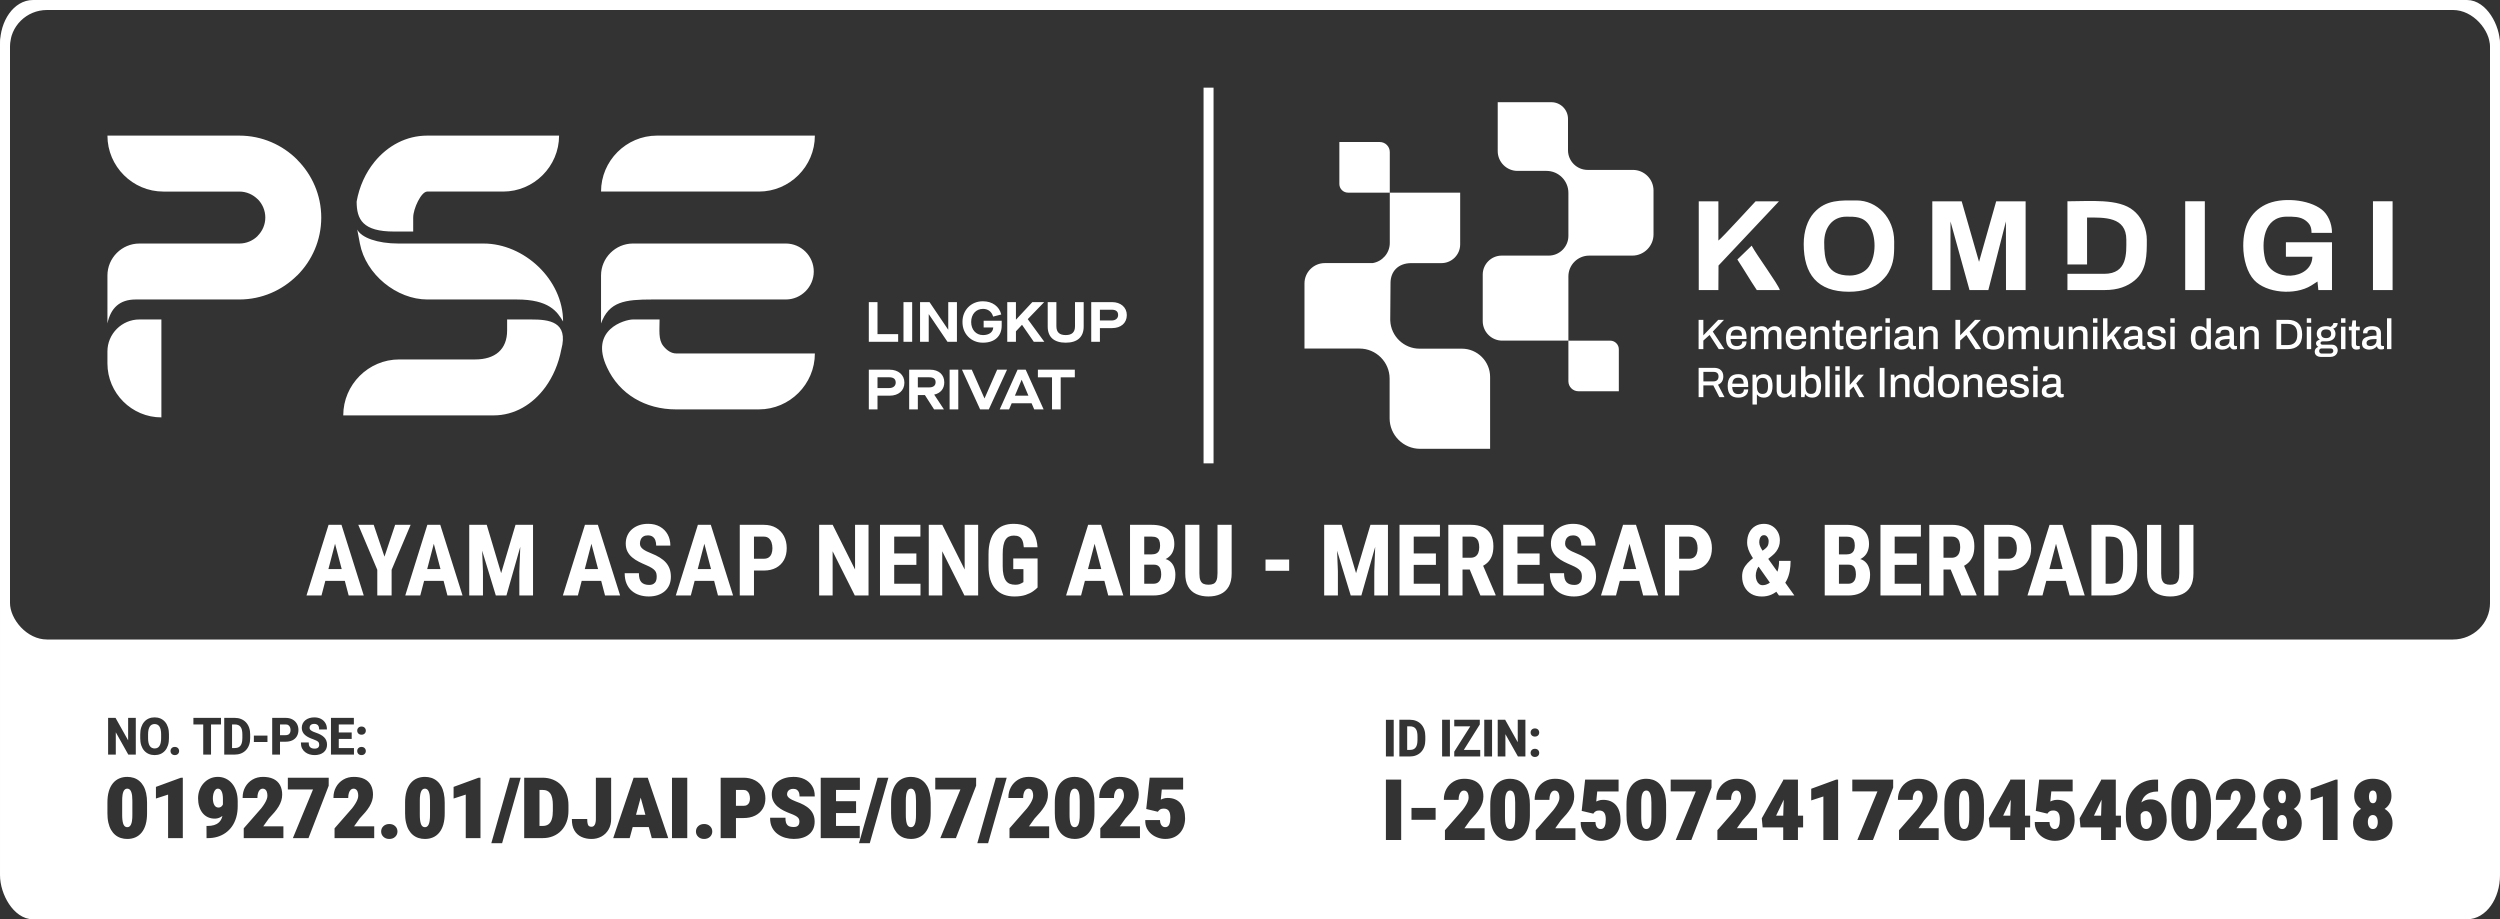 <?xml version="1.0" encoding="UTF-8"?>
<svg xmlns="http://www.w3.org/2000/svg" xmlns:xlink="http://www.w3.org/1999/xlink" xmlns:xodm="http://www.corel.com/coreldraw/odm/2003" xml:space="preserve" width="105.918mm" height="38.947mm" version="1.1" style="shape-rendering:geometricPrecision; text-rendering:geometricPrecision; image-rendering:optimizeQuality; fill-rule:evenodd; clip-rule:evenodd" viewBox="0 0 3099.5 1139.7">
 <rect x="0" y="0" width="3099.5" height="1139.7" fill="#333333" stroke="none"/>
 <defs>
  <style type="text/css">
   
    .str0 {stroke:white;stroke-width:12.39;stroke-miterlimit:22.926}
    .fil0 {fill:none}
    .fil1 {fill:white}
    .fil2 {fill:white;fill-rule:nonzero}
   
  </style>
 </defs>
 <g id="Layer_x0020_1">
  <rect class="fil0 str0" x="6.2" y="6.2" width="3087.11" height="792.84" rx="52.03" ry="51.39"></rect>
  <rect class="fil0 str0" x="6.2" y="6.2" width="3087.11" height="1127.31" rx="34.64" ry="48.65"></rect>
  <path class="fil1" d="M3050.1 799.03l-3000.71 0c-23.76,0 -43.2,-19.44 -43.2,-43.2l0 334.48c0,23.76 19.44,43.19 43.19,43.19l3000.72 0c23.76,0 43.19,-19.44 43.19,-43.19l0 -334.48c0,23.76 -19.44,43.2 -43.2,43.2zm-2906.54 108.88l0 27.66 -9.53 0 0 -45.53 9.22 0 15.61 27.85 0 -27.85 9.5 0 0 45.53 -9.28 0 -15.52 -27.66zm1584.37 -15.54l0 45.53 -9.68 0 0 -45.53 9.68 0zm9.25 74.18l0 74.89 -18.93 0 0 -74.89 18.93 0zm42.69 35.15l0 14.65 -29.91 0 0 -14.65 29.91 0zm35.73 25.14l25.01 0 0 14.6 -49.17 0 0 -12.12 21.85 -24.97c1.55,-2.01 3.06,-4.13 4.35,-6.34 0.92,-1.59 1.81,-3.29 2.4,-5.03 0.43,-1.26 0.74,-2.61 0.74,-3.94 0,-1.66 -0.15,-3.49 -0.73,-5.06 -0.42,-1.13 -1.04,-2.18 -2,-2.91 -0.92,-0.69 -1.99,-0.95 -3.13,-0.95 -1.29,0 -2.4,0.43 -3.34,1.31 -1.11,1.04 -1.83,2.42 -2.31,3.85 -0.62,1.81 -0.86,3.75 -0.86,5.66l0 0.74 -18.32 0 0 -0.74c0,-4.49 0.99,-8.79 3.16,-12.73 2.13,-3.87 5.09,-6.93 8.87,-9.22 4.04,-2.45 8.53,-3.46 13.22,-3.46 4.42,0 9.02,0.63 13.03,2.59 3.47,1.7 6.22,4.21 8.07,7.61 1.97,3.62 2.67,7.73 2.67,11.81 0,2.57 -0.36,5.12 -1.14,7.57 -0.79,2.51 -1.91,4.9 -3.27,7.15 -1.53,2.53 -3.31,4.92 -5.21,7.18 -2.23,2.66 -4.57,5.24 -6.93,7.7l-6.94 9.71zm81.16 -29.56l0 13.42c0,4.66 -0.44,9.48 -1.75,13.97 -1.05,3.58 -2.63,7.06 -5.03,9.96 -2.14,2.58 -4.73,4.6 -7.82,5.92 -3.14,1.35 -6.49,1.92 -9.89,1.92 -2.74,0 -5.46,-0.38 -8.08,-1.22 -2.53,-0.82 -4.81,-2.07 -6.85,-3.77 -2.13,-1.77 -3.85,-3.94 -5.23,-6.33 -1.59,-2.76 -2.63,-5.82 -3.33,-8.91 -0.85,-3.76 -1.15,-7.69 -1.15,-11.54l0 -13.42c0,-4.67 0.44,-9.51 1.77,-14.01 1.06,-3.58 2.67,-7.03 5.08,-9.92 2.15,-2.58 4.76,-4.59 7.85,-5.92 3.14,-1.35 6.49,-1.92 9.89,-1.92 2.73,0 5.44,0.37 8.04,1.22 2.5,0.82 4.79,2.08 6.82,3.77 2.13,1.78 3.87,3.92 5.24,6.33 1.58,2.76 2.61,5.82 3.3,8.91 0.83,3.77 1.14,7.68 1.14,11.54zm31.43 29.56l25.01 0 0 14.6 -49.17 0 0 -12.12 21.85 -24.97c1.55,-2.01 3.06,-4.13 4.35,-6.34 0.92,-1.59 1.81,-3.29 2.4,-5.03 0.43,-1.26 0.74,-2.61 0.74,-3.94 0,-1.66 -0.15,-3.49 -0.73,-5.06 -0.42,-1.13 -1.04,-2.18 -2,-2.91 -0.92,-0.69 -1.99,-0.95 -3.13,-0.95 -1.29,0 -2.4,0.43 -3.34,1.31 -1.11,1.04 -1.83,2.42 -2.31,3.85 -0.62,1.81 -0.86,3.75 -0.86,5.66l0 0.74 -18.32 0 0 -0.74c0,-4.49 0.99,-8.79 3.16,-12.73 2.13,-3.87 5.09,-6.93 8.87,-9.22 4.04,-2.45 8.53,-3.46 13.22,-3.46 4.42,0 9.02,0.63 13.03,2.59 3.47,1.7 6.22,4.21 8.07,7.61 1.97,3.62 2.67,7.73 2.67,11.81 0,2.57 -0.36,5.12 -1.14,7.57 -0.79,2.51 -1.91,4.9 -3.27,7.15 -1.53,2.53 -3.31,4.92 -5.21,7.18 -2.23,2.66 -4.57,5.24 -6.93,7.7l-6.94 9.71zm52.05 -45.59l-1.21 12.46c0.82,-0.4 1.71,-0.75 2.49,-1.04 1.91,-0.73 3.92,-1.03 5.96,-1.03 3.15,0 6.32,0.47 9.24,1.69 2.67,1.12 4.97,2.8 6.85,5.01 1.98,2.34 3.32,5.08 4.19,8.01 1.02,3.46 1.39,7.11 1.39,10.7 0,3.2 -0.49,6.34 -1.48,9.38 -0.98,3.02 -2.48,5.76 -4.53,8.18 -2.11,2.5 -4.72,4.39 -7.69,5.74 -3.41,1.55 -7.17,2.12 -10.89,2.12 -3.12,0 -6.18,-0.52 -9.12,-1.56 -2.94,-1.03 -5.64,-2.5 -8.04,-4.48 -2.4,-1.97 -4.29,-4.38 -5.67,-7.16 -1.45,-2.93 -2.02,-6.19 -1.95,-9.44l0.01 -0.73 18.27 0 0.03 0.71c0.06,1.49 0.32,3 0.96,4.35 0.52,1.09 1.25,2.06 2.25,2.75 0.95,0.66 2,0.95 3.15,0.95 1.09,0 2.2,-0.21 3.09,-0.86 0.89,-0.64 1.51,-1.48 1.96,-2.48 0.54,-1.22 0.85,-2.55 1.05,-3.87 0.23,-1.57 0.32,-3.17 0.32,-4.76 0,-1.58 -0.12,-3.19 -0.46,-4.74 -0.27,-1.22 -0.71,-2.42 -1.43,-3.45 -0.65,-0.92 -1.47,-1.62 -2.5,-2.1 -1.15,-0.57 -2.51,-0.73 -3.77,-0.73 -1.54,0 -3.32,0.22 -4.62,1.12 -0.89,0.61 -1.81,1.4 -2.37,2.33l-0.28 0.47 -14.47 -3.44 4.27 -38.81 41.48 0 0 14.7 -26.48 0zm85.4 16.03l0 13.42c0,4.66 -0.44,9.48 -1.75,13.97 -1.05,3.58 -2.63,7.06 -5.03,9.96 -2.14,2.58 -4.73,4.6 -7.82,5.92 -3.14,1.35 -6.49,1.92 -9.89,1.92 -2.74,0 -5.46,-0.38 -8.08,-1.22 -2.53,-0.82 -4.81,-2.07 -6.85,-3.77 -2.13,-1.77 -3.85,-3.94 -5.23,-6.33 -1.59,-2.76 -2.63,-5.82 -3.33,-8.91 -0.85,-3.76 -1.15,-7.69 -1.15,-11.54l0 -13.42c0,-4.67 0.44,-9.51 1.77,-14.01 1.06,-3.58 2.67,-7.03 5.08,-9.92 2.15,-2.58 4.76,-4.59 7.85,-5.92 3.14,-1.35 6.49,-1.92 9.89,-1.92 2.73,0 5.44,0.37 8.04,1.22 2.5,0.82 4.79,2.08 6.82,3.77 2.13,1.78 3.87,3.92 5.24,6.33 1.58,2.76 2.61,5.82 3.3,8.91 0.83,3.77 1.14,7.68 1.14,11.54zm36.84 -16.14l-31.19 0 0 -14.6 50.68 0 -0.03 9.95 -25.05 64.94 -19.36 0 24.95 -60.29zm50.89 45.69l25.01 0 0 14.6 -49.17 0 0 -12.12 21.85 -24.97c1.55,-2.01 3.06,-4.13 4.35,-6.34 0.92,-1.59 1.81,-3.29 2.4,-5.03 0.43,-1.26 0.74,-2.61 0.74,-3.94 0,-1.66 -0.15,-3.49 -0.73,-5.06 -0.42,-1.13 -1.04,-2.18 -2,-2.91 -0.92,-0.69 -1.99,-0.95 -3.13,-0.95 -1.29,0 -2.4,0.43 -3.34,1.31 -1.11,1.04 -1.83,2.42 -2.31,3.85 -0.62,1.81 -0.86,3.75 -0.86,5.66l0 0.74 -18.32 0 0 -0.74c0,-4.49 0.99,-8.79 3.16,-12.73 2.13,-3.87 5.09,-6.93 8.87,-9.22 4.04,-2.45 8.53,-3.46 13.22,-3.46 4.42,0 9.02,0.63 13.03,2.59 3.47,1.7 6.22,4.21 8.07,7.61 1.97,3.62 2.67,7.73 2.67,11.81 0,2.57 -0.36,5.12 -1.14,7.57 -0.79,2.51 -1.91,4.9 -3.27,7.15 -1.53,2.53 -3.31,4.92 -5.21,7.18 -2.23,2.66 -4.57,5.24 -6.93,7.7l-6.94 9.71zm75.71 -0.99l0 15.59 -18.26 0 0 -15.59 -25.5 0 -1.08 -11.3 26.63 -47.29 -0.05 0.03 0 -0.74 18.26 0 0 44.7 6.4 0 0 14.6 -6.4 0zm31.53 -38.38l-15.07 4.9 0 -14.45 30.95 -11.35 1.64 -0.02 0.74 0 0 74.89 -18.26 0 0 -53.97zm67.06 -6.32l-31.19 0 0 -14.6 50.68 0 -0.03 9.95 -25.05 64.94 -19.36 0 24.95 -60.29zm50.89 45.69l25.01 0 0 14.6 -49.17 0 0 -12.12 21.85 -24.97c1.55,-2.01 3.06,-4.13 4.35,-6.34 0.92,-1.59 1.81,-3.29 2.4,-5.03 0.43,-1.26 0.74,-2.61 0.74,-3.94 0,-1.66 -0.15,-3.49 -0.73,-5.06 -0.42,-1.13 -1.04,-2.18 -2,-2.91 -0.92,-0.69 -1.99,-0.95 -3.13,-0.95 -1.29,0 -2.4,0.43 -3.34,1.31 -1.11,1.04 -1.83,2.42 -2.31,3.85 -0.62,1.81 -0.86,3.75 -0.86,5.66l0 0.74 -18.32 0 0 -0.74c0,-4.49 0.99,-8.79 3.16,-12.73 2.13,-3.87 5.09,-6.93 8.87,-9.22 4.04,-2.45 8.53,-3.46 13.22,-3.46 4.42,0 9.02,0.63 13.03,2.59 3.47,1.7 6.22,4.21 8.07,7.61 1.97,3.62 2.67,7.73 2.67,11.81 0,2.57 -0.36,5.12 -1.14,7.57 -0.79,2.51 -1.91,4.9 -3.27,7.15 -1.53,2.53 -3.31,4.92 -5.21,7.18 -2.23,2.66 -4.57,5.24 -6.93,7.7l-6.94 9.71zm81.16 -29.56l0 13.42c0,4.66 -0.44,9.48 -1.75,13.97 -1.05,3.58 -2.63,7.06 -5.03,9.96 -2.14,2.58 -4.73,4.6 -7.82,5.92 -3.14,1.35 -6.49,1.92 -9.89,1.92 -2.74,0 -5.46,-0.38 -8.08,-1.22 -2.53,-0.82 -4.81,-2.07 -6.85,-3.77 -2.13,-1.77 -3.85,-3.94 -5.23,-6.33 -1.59,-2.76 -2.63,-5.82 -3.33,-8.91 -0.85,-3.76 -1.15,-7.69 -1.15,-11.54l0 -13.42c0,-4.67 0.44,-9.51 1.77,-14.01 1.06,-3.58 2.67,-7.03 5.08,-9.92 2.15,-2.58 4.76,-4.59 7.85,-5.92 3.14,-1.35 6.49,-1.92 9.89,-1.92 2.73,0 5.44,0.37 8.04,1.22 2.5,0.82 4.79,2.08 6.82,3.77 2.13,1.78 3.87,3.92 5.24,6.33 1.58,2.76 2.61,5.82 3.3,8.91 0.83,3.77 1.14,7.68 1.14,11.54zm50.84 28.56l0 15.59 -18.26 0 0 -15.59 -25.5 0 -1.08 -11.3 26.63 -47.29 -0.05 0.03 0 -0.74 18.26 0 0 44.7 6.4 0 0 14.6 -6.4 0zm32.64 -44.6l-1.21 12.46c0.82,-0.4 1.71,-0.75 2.49,-1.04 1.91,-0.73 3.92,-1.03 5.96,-1.03 3.15,0 6.32,0.47 9.24,1.69 2.67,1.12 4.97,2.8 6.85,5.01 1.98,2.34 3.32,5.08 4.19,8.01 1.02,3.46 1.39,7.11 1.39,10.7 0,3.2 -0.49,6.34 -1.48,9.38 -0.98,3.02 -2.48,5.76 -4.53,8.18 -2.11,2.5 -4.72,4.39 -7.69,5.74 -3.41,1.55 -7.17,2.12 -10.89,2.12 -3.12,0 -6.18,-0.52 -9.12,-1.56 -2.94,-1.03 -5.64,-2.5 -8.04,-4.48 -2.4,-1.97 -4.29,-4.38 -5.67,-7.16 -1.45,-2.93 -2.02,-6.19 -1.95,-9.44l0.01 -0.73 18.27 0 0.03 0.71c0.06,1.49 0.32,3 0.96,4.35 0.52,1.09 1.25,2.06 2.25,2.75 0.95,0.66 2,0.95 3.15,0.95 1.09,0 2.2,-0.21 3.09,-0.86 0.89,-0.64 1.51,-1.48 1.96,-2.48 0.54,-1.22 0.85,-2.55 1.05,-3.87 0.23,-1.57 0.32,-3.17 0.32,-4.76 0,-1.58 -0.12,-3.19 -0.46,-4.74 -0.27,-1.22 -0.71,-2.42 -1.43,-3.45 -0.65,-0.92 -1.47,-1.62 -2.5,-2.1 -1.15,-0.57 -2.51,-0.73 -3.77,-0.73 -1.54,0 -3.32,0.22 -4.62,1.12 -0.89,0.61 -1.81,1.4 -2.37,2.33l-0.28 0.47 -14.47 -3.44 4.27 -38.81 41.48 0 0 14.7 -26.48 0zm79.95 44.6l0 15.59 -18.26 0 0 -15.59 -25.5 0 -1.08 -11.3 26.63 -47.29 -0.05 0.03 0 -0.74 18.26 0 0 44.7 6.4 0 0 14.6 -6.4 0zm31.71 -30.93c1,-0.78 2.09,-1.44 3.23,-2.01 2.61,-1.29 5.47,-1.79 8.37,-1.79 2.98,0 5.88,0.57 8.52,1.98 2.5,1.33 4.57,3.19 6.22,5.48 1.78,2.46 3,5.23 3.8,8.16 0.89,3.26 1.26,6.63 1.26,10.01 0,3.47 -0.57,6.89 -1.82,10.14 -1.18,3.06 -2.87,5.81 -5.13,8.2 -2.22,2.34 -4.85,4.16 -7.82,5.43 -3.16,1.36 -6.54,1.95 -9.98,1.95 -3.53,0 -6.99,-0.62 -10.24,-2.03 -3.16,-1.36 -5.92,-3.34 -8.22,-5.9 -2.48,-2.74 -4.24,-5.96 -5.45,-9.44 -1.39,-4.01 -1.93,-8.28 -1.93,-12.51l0 -6.13c0,-5.72 0.82,-11.48 2.93,-16.82 1.85,-4.68 4.48,-8.96 8.02,-12.55 3.36,-3.41 7.26,-6.05 11.69,-7.86 4.44,-1.81 9.1,-2.69 13.89,-2.69l3.38 0 0 14.84 -1.55 0c-2.71,0 -5.37,0.4 -7.92,1.3 -2.4,0.84 -4.54,2.12 -6.4,3.86 -1.93,1.81 -3.3,4.04 -4.24,6.5 -0.23,0.61 -0.43,1.23 -0.61,1.87zm86.34 2.36l0 13.42c0,4.66 -0.44,9.48 -1.75,13.97 -1.05,3.58 -2.63,7.06 -5.03,9.96 -2.14,2.58 -4.73,4.6 -7.82,5.92 -3.14,1.35 -6.49,1.92 -9.89,1.92 -2.74,0 -5.46,-0.38 -8.08,-1.22 -2.53,-0.82 -4.81,-2.07 -6.85,-3.77 -2.13,-1.77 -3.85,-3.94 -5.23,-6.33 -1.59,-2.76 -2.63,-5.82 -3.33,-8.91 -0.85,-3.76 -1.15,-7.69 -1.15,-11.54l0 -13.42c0,-4.67 0.44,-9.51 1.77,-14.01 1.06,-3.58 2.67,-7.03 5.08,-9.92 2.15,-2.58 4.76,-4.59 7.85,-5.92 3.14,-1.35 6.49,-1.92 9.89,-1.92 2.73,0 5.44,0.37 8.04,1.22 2.5,0.82 4.79,2.08 6.82,3.77 2.13,1.78 3.87,3.92 5.24,6.33 1.58,2.76 2.61,5.82 3.3,8.91 0.83,3.77 1.14,7.68 1.14,11.54zm31.43 29.56l25.01 0 0 14.6 -49.17 0 0 -12.12 21.85 -24.97c1.55,-2.01 3.06,-4.13 4.35,-6.34 0.92,-1.59 1.81,-3.29 2.4,-5.03 0.43,-1.26 0.74,-2.61 0.74,-3.94 0,-1.66 -0.15,-3.49 -0.73,-5.06 -0.42,-1.13 -1.04,-2.18 -2,-2.91 -0.92,-0.69 -1.99,-0.95 -3.13,-0.95 -1.29,0 -2.4,0.43 -3.34,1.31 -1.11,1.04 -1.83,2.42 -2.31,3.85 -0.62,1.81 -0.86,3.75 -0.86,5.66l0 0.74 -18.32 0 0 -0.74c0,-4.49 0.99,-8.79 3.16,-12.73 2.13,-3.87 5.09,-6.93 8.87,-9.22 4.04,-2.45 8.53,-3.46 13.22,-3.46 4.42,0 9.02,0.63 13.03,2.59 3.47,1.7 6.22,4.21 8.07,7.61 1.97,3.62 2.67,7.73 2.67,11.81 0,2.57 -0.36,5.12 -1.14,7.57 -0.79,2.51 -1.91,4.9 -3.27,7.15 -1.53,2.53 -3.31,4.92 -5.21,7.18 -2.23,2.66 -4.57,5.24 -6.93,7.7l-6.94 9.71zm42.05 -23.98c-2.2,-1.44 -4.09,-3.25 -5.56,-5.46 -2.09,-3.15 -3,-6.71 -3,-10.48 0,-4.11 0.79,-8.21 2.98,-11.73 2.02,-3.23 4.81,-5.62 8.25,-7.23 3.74,-1.75 7.79,-2.44 11.9,-2.44 4.11,0 8.18,0.68 11.91,2.44 3.43,1.62 6.2,4 8.2,7.23 2.18,3.53 2.97,7.63 2.97,11.73 0,3.75 -0.88,7.32 -2.95,10.47 -1.46,2.23 -3.32,4.05 -5.52,5.5 2.65,1.57 4.89,3.62 6.62,6.21 2.28,3.42 3.2,7.33 3.2,11.41 0,4.27 -0.84,8.51 -3.18,12.14 -2.15,3.34 -5.08,5.78 -8.7,7.38 -3.94,1.74 -8.21,2.44 -12.5,2.44 -4.3,0 -8.54,-0.71 -12.5,-2.44 -3.66,-1.6 -6.63,-4.04 -8.84,-7.38 -2.39,-3.61 -3.25,-7.86 -3.25,-12.14 0,-3.09 0.54,-6.12 1.88,-8.93 1.25,-2.62 3,-4.87 5.24,-6.72 0.9,-0.74 1.85,-1.41 2.85,-2zm65.19 -15.4l-15.07 4.9 0 -14.45 30.95 -11.35 1.64 -0.02 0.74 0 0 74.89 -18.26 0 0 -53.97zm47.4 15.4c-2.2,-1.44 -4.09,-3.25 -5.56,-5.46 -2.09,-3.15 -3,-6.71 -3,-10.48 0,-4.11 0.79,-8.21 2.98,-11.73 2.02,-3.23 4.81,-5.62 8.25,-7.23 3.74,-1.75 7.79,-2.44 11.9,-2.44 4.11,0 8.18,0.68 11.91,2.44 3.43,1.62 6.2,4 8.2,7.23 2.18,3.53 2.97,7.63 2.97,11.73 0,3.75 -0.88,7.32 -2.95,10.47 -1.46,2.23 -3.32,4.05 -5.52,5.5 2.65,1.57 4.89,3.62 6.62,6.21 2.28,3.42 3.2,7.33 3.2,11.41 0,4.27 -0.84,8.51 -3.18,12.14 -2.15,3.34 -5.08,5.78 -8.7,7.38 -3.94,1.74 -8.21,2.44 -12.5,2.44 -4.3,0 -8.54,-0.71 -12.5,-2.44 -3.66,-1.6 -6.63,-4.04 -8.84,-7.38 -2.39,-3.61 -3.25,-7.86 -3.25,-12.14 0,-3.09 0.54,-6.12 1.88,-8.93 1.25,-2.62 3,-4.87 5.24,-6.72 0.9,-0.74 1.85,-1.41 2.85,-2zm-1179.45 -64.96l-12.89 0 0 -45.53 13.08 0c2.66,0 5.28,0.42 7.76,1.42 2.31,0.93 4.35,2.29 6.07,4.09 1.77,1.86 3.04,4.07 3.91,6.48 0.98,2.73 1.35,5.62 1.35,8.51l0 4.57c0,2.88 -0.37,5.78 -1.35,8.49 -0.87,2.41 -2.16,4.61 -3.93,6.47 -1.73,1.81 -3.79,3.16 -6.11,4.09 -2.51,1.01 -5.19,1.42 -7.89,1.42zm49.78 -45.53l0 45.53 -9.68 0 0 -45.53 9.68 0zm25.25 8.15l-19.88 0 0 -8.15 31.67 0 0 5.86 -19.8 31.55 20.32 0 0 8.11 -32.19 0 0 -6.01 19.88 -31.37zm27 -8.15l0 45.53 -9.68 0 0 -45.53 9.68 0zm16.54 17.87l0 27.66 -9.53 0 0 -45.53 9.22 0 15.61 27.85 0 -27.85 9.5 0 0 45.53 -9.28 0 -15.52 -27.66zm31.24 23.24c0,-1.4 0.47,-2.62 1.45,-3.62 1.05,-1.06 2.41,-1.48 3.89,-1.48 1.47,0 2.86,0.41 3.91,1.49 0.97,0.99 1.44,2.22 1.44,3.61 0,1.38 -0.47,2.6 -1.44,3.58 -1.05,1.07 -2.43,1.46 -3.9,1.46 -1.46,0 -2.83,-0.4 -3.88,-1.46 -0.98,-0.98 -1.45,-2.2 -1.45,-3.58zm0 -25.27c0,-1.4 0.47,-2.62 1.45,-3.62 1.05,-1.06 2.41,-1.48 3.89,-1.48 1.47,0 2.86,0.41 3.91,1.49 0.97,0.99 1.44,2.22 1.44,3.61 0,1.38 -0.47,2.6 -1.44,3.58 -1.05,1.06 -2.44,1.46 -3.9,1.46 -1.46,0 -2.83,-0.41 -3.88,-1.46 -0.98,-0.98 -1.46,-2.2 -1.46,-3.58zm-19.11 104.56l0 -17.65c0,-2.03 -0.08,-4.06 -0.3,-6.08 -0.16,-1.42 -0.41,-2.92 -0.9,-4.28 -0.32,-0.96 -0.75,-1.95 -1.37,-2.75 -0.46,-0.6 -1.02,-1.11 -1.71,-1.43 -0.65,-0.32 -1.32,-0.46 -2.04,-0.46 -0.92,0 -1.78,0.21 -2.55,0.71 -0.86,0.56 -1.5,1.48 -1.97,2.37 -0.72,1.37 -1.09,3.1 -1.33,4.62 -0.37,2.38 -0.46,4.89 -0.46,7.3l0 17.65c0,2.05 0.07,4.12 0.32,6.16 0.18,1.45 0.43,2.96 0.87,4.36 0.3,0.95 0.72,1.95 1.34,2.74 0.47,0.61 1.04,1.1 1.75,1.42 0.66,0.3 1.37,0.43 2.09,0.43 0.89,0 1.72,-0.2 2.47,-0.69 0.86,-0.56 1.5,-1.48 1.97,-2.37 0.72,-1.38 1.11,-3.13 1.35,-4.66 0.39,-2.41 0.47,-4.95 0.47,-7.39zm168.89 0l0 -17.65c0,-2.03 -0.08,-4.06 -0.3,-6.08 -0.16,-1.42 -0.41,-2.92 -0.9,-4.28 -0.32,-0.96 -0.75,-1.95 -1.37,-2.75 -0.46,-0.6 -1.02,-1.11 -1.71,-1.43 -0.65,-0.32 -1.32,-0.46 -2.04,-0.46 -0.92,0 -1.78,0.21 -2.55,0.71 -0.86,0.56 -1.5,1.48 -1.97,2.37 -0.72,1.37 -1.09,3.1 -1.33,4.62 -0.37,2.38 -0.46,4.89 -0.46,7.3l0 17.65c0,2.05 0.07,4.12 0.32,6.16 0.18,1.45 0.43,2.96 0.87,4.36 0.3,0.95 0.72,1.95 1.34,2.74 0.47,0.61 1.04,1.1 1.75,1.42 0.66,0.3 1.37,0.43 2.09,0.43 0.89,0 1.72,-0.2 2.47,-0.69 0.86,-0.56 1.5,-1.48 1.97,-2.37 0.72,-1.38 1.11,-3.13 1.35,-4.66 0.39,-2.41 0.47,-4.95 0.47,-7.39zm164.05 -21.29l-9.43 19.77 8.81 0 0.62 -19.77zm230.03 21.29l0 -17.65c0,-2.03 -0.08,-4.06 -0.3,-6.08 -0.16,-1.42 -0.41,-2.92 -0.9,-4.28 -0.32,-0.96 -0.75,-1.95 -1.37,-2.75 -0.46,-0.6 -1.02,-1.11 -1.71,-1.43 -0.65,-0.32 -1.32,-0.46 -2.04,-0.46 -0.92,0 -1.78,0.21 -2.55,0.71 -0.86,0.56 -1.5,1.48 -1.97,2.37 -0.72,1.37 -1.09,3.1 -1.33,4.62 -0.37,2.38 -0.46,4.89 -0.46,7.3l0 17.65c0,2.05 0.07,4.12 0.32,6.16 0.18,1.45 0.43,2.96 0.87,4.36 0.3,0.95 0.72,1.95 1.34,2.74 0.47,0.61 1.04,1.1 1.75,1.42 0.66,0.3 1.37,0.43 2.09,0.43 0.89,0 1.72,-0.2 2.47,-0.69 0.86,-0.56 1.5,-1.48 1.97,-2.37 0.72,-1.38 1.11,-3.13 1.35,-4.66 0.39,-2.41 0.47,-4.95 0.47,-7.39zm51.45 -21.29l-9.43 19.77 8.81 0 0.62 -19.77zm112.59 0l-9.43 19.77 8.81 0 0.62 -19.77zm48.41 18.4l0 5.12c0,1.96 0.11,3.96 0.47,5.89 0.25,1.35 0.65,2.8 1.35,3.99 0.55,0.93 1.26,1.73 2.2,2.26 0.95,0.53 2.02,0.73 3.1,0.73 0.96,0 1.84,-0.25 2.65,-0.76 0.9,-0.57 1.62,-1.39 2.19,-2.29 0.7,-1.09 1.17,-2.3 1.49,-3.55 0.38,-1.48 0.53,-3.01 0.53,-4.53 0,-1.6 -0.16,-3.22 -0.58,-4.76 -0.33,-1.25 -0.83,-2.46 -1.58,-3.52 -0.61,-0.87 -1.39,-1.62 -2.34,-2.12 -0.91,-0.49 -1.88,-0.72 -2.92,-0.72 -1.51,0 -2.98,0.34 -4.19,1.27 -1.04,0.8 -1.83,1.81 -2.38,2.99zm69.02 2.89l0 -17.65c0,-2.03 -0.08,-4.06 -0.3,-6.08 -0.16,-1.42 -0.41,-2.92 -0.9,-4.28 -0.32,-0.96 -0.75,-1.95 -1.37,-2.75 -0.46,-0.6 -1.02,-1.11 -1.71,-1.43 -0.65,-0.32 -1.32,-0.46 -2.04,-0.46 -0.92,0 -1.78,0.21 -2.55,0.71 -0.86,0.56 -1.5,1.48 -1.97,2.37 -0.72,1.37 -1.09,3.1 -1.33,4.62 -0.37,2.38 -0.46,4.89 -0.46,7.3l0 17.65c0,2.05 0.07,4.12 0.32,6.16 0.18,1.45 0.43,2.96 0.87,4.36 0.3,0.95 0.72,1.95 1.34,2.74 0.47,0.61 1.04,1.1 1.75,1.42 0.66,0.3 1.37,0.43 2.09,0.43 0.89,0 1.72,-0.2 2.47,-0.69 0.86,-0.56 1.5,-1.48 1.97,-2.37 0.72,-1.38 1.11,-3.13 1.35,-4.66 0.39,-2.41 0.47,-4.95 0.47,-7.39zm112.39 6.39c0,-1.62 -0.18,-3.34 -0.8,-4.84 -0.47,-1.13 -1.14,-2.16 -2.14,-2.88 -0.95,-0.69 -2.05,-0.96 -3.21,-0.96 -1.16,0 -2.23,0.3 -3.18,0.97 -1.02,0.71 -1.72,1.73 -2.18,2.87 -0.61,1.51 -0.8,3.22 -0.8,4.85 0,1.62 0.21,3.27 0.84,4.77 0.48,1.16 1.17,2.21 2.19,2.95 0.96,0.7 2.07,0.99 3.25,0.99 1.17,0 2.24,-0.28 3.18,-0.99 0.99,-0.74 1.65,-1.8 2.1,-2.94 0.58,-1.51 0.78,-3.18 0.78,-4.79zm-1.31 -31.31c0,-1.42 -0.13,-2.93 -0.55,-4.29 -0.3,-0.97 -0.78,-1.91 -1.57,-2.57 -0.76,-0.64 -1.69,-0.86 -2.67,-0.86 -0.96,0 -1.87,0.21 -2.62,0.83 -0.8,0.66 -1.29,1.59 -1.61,2.56 -0.44,1.37 -0.58,2.89 -0.58,4.33 0,1.46 0.15,2.97 0.59,4.37 0.32,1.02 0.82,2.02 1.64,2.74 0.76,0.66 1.65,0.92 2.65,0.92 0.99,0 1.92,-0.23 2.66,-0.9 0.79,-0.73 1.27,-1.71 1.56,-2.73 0.4,-1.41 0.52,-2.93 0.52,-4.39zm113.9 31.31c0,-1.62 -0.18,-3.34 -0.8,-4.84 -0.47,-1.13 -1.14,-2.16 -2.14,-2.88 -0.95,-0.69 -2.05,-0.96 -3.21,-0.96 -1.16,0 -2.23,0.3 -3.18,0.97 -1.02,0.71 -1.72,1.73 -2.18,2.87 -0.61,1.51 -0.8,3.22 -0.8,4.85 0,1.62 0.21,3.27 0.84,4.77 0.48,1.16 1.17,2.21 2.19,2.95 0.96,0.7 2.07,0.99 3.25,0.99 1.17,0 2.24,-0.28 3.18,-0.99 0.99,-0.74 1.65,-1.8 2.1,-2.94 0.58,-1.51 0.78,-3.18 0.78,-4.79zm-1.31 -31.31c0,-1.42 -0.13,-2.93 -0.55,-4.29 -0.3,-0.97 -0.78,-1.91 -1.57,-2.57 -0.76,-0.64 -1.69,-0.86 -2.67,-0.86 -0.96,0 -1.87,0.21 -2.62,0.83 -0.8,0.66 -1.29,1.59 -1.61,2.56 -0.44,1.37 -0.58,2.89 -0.58,4.33 0,1.46 0.15,2.97 0.59,4.37 0.32,1.02 0.82,2.02 1.64,2.74 0.76,0.66 1.65,0.92 2.65,0.92 0.99,0 1.92,-0.23 2.66,-0.9 0.79,-0.73 1.27,-1.71 1.56,-2.73 0.4,-1.41 0.52,-2.93 0.52,-4.39zm-1202.03 -58.05l3.21 0c1.88,0 3.86,-0.31 5.47,-1.35 1.49,-0.97 2.45,-2.37 3.06,-4.02 0.81,-2.17 1.04,-4.68 1.04,-6.98l0 -4.64c0,-1.86 -0.13,-3.79 -0.58,-5.59 -0.33,-1.35 -0.86,-2.68 -1.72,-3.78 -0.77,-0.98 -1.73,-1.7 -2.87,-2.18 -1.32,-0.56 -2.79,-0.73 -4.21,-0.73l-3.4 0 0 29.27zm-1562.31 65.17l0 13.42c0,4.66 -0.44,9.48 -1.75,13.97 -1.05,3.58 -2.63,7.06 -5.03,9.96 -2.14,2.58 -4.73,4.6 -7.82,5.92 -3.14,1.35 -6.49,1.92 -9.89,1.92 -2.74,0 -5.46,-0.38 -8.08,-1.22 -2.53,-0.82 -4.81,-2.07 -6.85,-3.77 -2.13,-1.77 -3.85,-3.94 -5.23,-6.33 -1.59,-2.76 -2.63,-5.82 -3.33,-8.91 -0.85,-3.76 -1.15,-7.69 -1.15,-11.54l0 -13.42c0,-4.67 0.44,-9.51 1.77,-14.01 1.06,-3.58 2.67,-7.03 5.08,-9.92 2.15,-2.58 4.76,-4.59 7.85,-5.92 3.14,-1.35 6.49,-1.92 9.89,-1.92 2.73,0 5.44,0.37 8.04,1.22 2.5,0.82 4.79,2.08 6.82,3.77 2.13,1.78 3.87,3.92 5.24,6.33 1.58,2.76 2.61,5.82 3.3,8.91 0.83,3.77 1.14,7.68 1.14,11.54zm26.08 -9.82l-15.07 4.9 0 -14.45 30.95 -11.35 1.64 -0.02 0.74 0 0 74.89 -18.26 0 0 -53.97zm67.37 26.48c-0.89,0.66 -1.83,1.24 -2.82,1.74 -2.11,1.06 -4.36,1.59 -6.72,1.59 -2.97,0 -5.88,-0.54 -8.57,-1.81 -2.58,-1.21 -4.76,-2.96 -6.54,-5.18 -1.89,-2.36 -3.21,-5.09 -4.11,-7.97 -1.02,-3.3 -1.43,-6.78 -1.43,-10.23 0,-3.51 0.56,-6.95 1.79,-10.24 1.17,-3.13 2.84,-5.98 5.08,-8.46 2.2,-2.44 4.83,-4.37 7.81,-5.77 3.13,-1.46 6.48,-2.1 9.92,-2.1 3.3,0 6.46,0.66 9.46,2.03 3.05,1.39 5.65,3.41 7.84,5.94 2.41,2.78 4.12,6.06 5.3,9.54 1.41,4.12 1.93,8.53 1.93,12.87l0 5.78c0,4.75 -0.51,9.56 -1.85,14.13 -1.16,3.95 -2.85,7.75 -5.24,11.13 -2.21,3.13 -4.88,5.83 -8.01,8.04 -3.08,2.18 -6.48,3.79 -10.1,4.86 -3.75,1.1 -7.64,1.61 -11.55,1.61l-1.89 0 -0.06 -15.1 1.64 0c2.6,0 5.25,-0.29 7.75,-1.05 2.18,-0.66 4.18,-1.71 5.88,-3.23 1.74,-1.55 2.94,-3.51 3.75,-5.68 0.3,-0.79 0.53,-1.6 0.72,-2.43zm50.58 12.89l25.01 0 0 14.6 -49.17 0 0 -12.12 21.85 -24.97c1.55,-2.01 3.06,-4.13 4.35,-6.34 0.92,-1.59 1.81,-3.29 2.4,-5.03 0.43,-1.26 0.74,-2.61 0.74,-3.94 0,-1.66 -0.15,-3.49 -0.73,-5.06 -0.42,-1.13 -1.04,-2.18 -2,-2.91 -0.92,-0.69 -1.99,-0.95 -3.13,-0.95 -1.29,0 -2.4,0.43 -3.34,1.31 -1.11,1.04 -1.83,2.42 -2.31,3.85 -0.62,1.81 -0.86,3.75 -0.86,5.66l0 0.74 -18.32 0 0 -0.74c0,-4.49 0.99,-8.79 3.16,-12.73 2.13,-3.87 5.09,-6.93 8.87,-9.22 4.04,-2.45 8.53,-3.46 13.22,-3.46 4.42,0 9.02,0.63 13.03,2.59 3.47,1.7 6.22,4.21 8.07,7.61 1.97,3.62 2.67,7.73 2.67,11.81 0,2.57 -0.36,5.12 -1.14,7.57 -0.79,2.51 -1.91,4.9 -3.27,7.15 -1.53,2.53 -3.31,4.92 -5.21,7.18 -2.23,2.66 -4.57,5.24 -6.93,7.7l-6.94 9.71zm61.71 -45.69l-31.19 0 0 -14.6 50.68 0 -0.03 9.95 -25.05 64.94 -19.36 0 24.95 -60.29zm50.89 45.69l25.01 0 0 14.6 -49.17 0 0 -12.12 21.85 -24.97c1.55,-2.01 3.06,-4.13 4.35,-6.34 0.92,-1.59 1.81,-3.29 2.4,-5.03 0.43,-1.26 0.74,-2.61 0.74,-3.94 0,-1.66 -0.15,-3.49 -0.73,-5.06 -0.42,-1.13 -1.04,-2.18 -2,-2.91 -0.92,-0.69 -1.99,-0.95 -3.13,-0.95 -1.29,0 -2.4,0.43 -3.34,1.31 -1.11,1.04 -1.83,2.42 -2.31,3.85 -0.62,1.81 -0.86,3.75 -0.86,5.66l0 0.74 -18.32 0 0 -0.74c0,-4.49 0.99,-8.79 3.16,-12.73 2.13,-3.87 5.09,-6.93 8.87,-9.22 4.04,-2.45 8.53,-3.46 13.22,-3.46 4.42,0 9.02,0.63 13.03,2.59 3.47,1.7 6.22,4.21 8.07,7.61 1.97,3.62 2.67,7.73 2.67,11.81 0,2.57 -0.36,5.12 -1.14,7.57 -0.79,2.51 -1.91,4.9 -3.27,7.15 -1.53,2.53 -3.31,4.92 -5.21,7.18 -2.23,2.66 -4.57,5.24 -6.93,7.7l-6.94 9.71zm33.6 6.37c0,-2.61 0.94,-4.83 2.85,-6.61 2.02,-1.89 4.54,-2.65 7.27,-2.65 2.74,0 5.28,0.74 7.29,2.65 1.89,1.79 2.83,4.01 2.83,6.61 0,2.6 -0.95,4.83 -2.83,6.62 -2.01,1.9 -4.55,2.65 -7.29,2.65 -2.73,0 -5.26,-0.76 -7.27,-2.65 -1.9,-1.78 -2.85,-4.01 -2.85,-6.62zm78.81 -35.92l0 13.42c0,4.66 -0.44,9.48 -1.75,13.97 -1.05,3.58 -2.63,7.06 -5.03,9.96 -2.14,2.58 -4.73,4.6 -7.82,5.92 -3.14,1.35 -6.49,1.92 -9.89,1.92 -2.74,0 -5.46,-0.38 -8.08,-1.22 -2.53,-0.82 -4.81,-2.07 -6.85,-3.77 -2.13,-1.77 -3.85,-3.94 -5.23,-6.33 -1.59,-2.76 -2.63,-5.82 -3.33,-8.91 -0.85,-3.76 -1.15,-7.69 -1.15,-11.54l0 -13.42c0,-4.67 0.44,-9.51 1.77,-14.01 1.06,-3.58 2.67,-7.03 5.08,-9.92 2.15,-2.58 4.76,-4.59 7.85,-5.92 3.14,-1.35 6.49,-1.92 9.89,-1.92 2.73,0 5.44,0.37 8.04,1.22 2.5,0.82 4.79,2.08 6.82,3.77 2.13,1.78 3.87,3.92 5.24,6.33 1.58,2.76 2.61,5.82 3.3,8.91 0.83,3.77 1.14,7.68 1.14,11.54zm26.08 -9.82l-15.07 4.9 0 -14.45 30.95 -11.35 1.64 -0.02 0.74 0 0 74.89 -18.26 0 0 -53.97zm68.16 -20.92l-23.07 81.18 -13.38 0 23.04 -81.18 13.4 0zm27.28 74.89l-22.97 0 0 -74.89 22.71 0c4.45,0 8.84,0.71 12.98,2.38 3.88,1.57 7.3,3.84 10.19,6.87 2.95,3.09 5.14,6.72 6.65,10.71 1.68,4.46 2.34,9.21 2.34,13.96l0 7.11c0,4.74 -0.67,9.45 -2.34,13.9 -1.5,3.99 -3.66,7.63 -6.61,10.73 -2.87,3.01 -6.27,5.28 -10.12,6.85 -4.09,1.67 -8.42,2.38 -12.83,2.38zm65.9 -23.76l0 -51.12 18.92 0 0 51.12c0,4.6 -0.9,9.11 -3.21,13.12 -2.13,3.68 -5.03,6.58 -8.75,8.64 -3.82,2.12 -8.02,3.04 -12.37,3.04 -4.29,0 -8.55,-0.73 -12.46,-2.55 -3.73,-1.73 -6.63,-4.38 -8.72,-7.92 -2.4,-4.04 -3.15,-8.86 -3.15,-13.5l0 -0.74 19.04 0 0 0.74c0,1.77 0.08,3.93 0.64,5.62 0.31,0.97 0.83,1.97 1.73,2.52 0.89,0.55 1.9,0.73 2.93,0.73 1.09,0 2.07,-0.3 2.89,-1.04 0.93,-0.85 1.5,-2.06 1.86,-3.25 0.52,-1.72 0.67,-3.62 0.67,-5.41zm45.64 10.03l-3.74 13.73 -20.41 0 25.3 -74.89 17.5 0 25.42 74.89 -20.41 0 -3.75 -13.73 -19.91 0zm67.65 -61.16l0 74.89 -18.93 0 0 -74.89 18.93 0zm10.77 66.66c0,-2.61 0.94,-4.83 2.85,-6.61 2.02,-1.89 4.54,-2.65 7.27,-2.65 2.74,0 5.28,0.74 7.29,2.65 1.89,1.79 2.83,4.01 2.83,6.61 0,2.6 -0.95,4.83 -2.83,6.62 -2.01,1.9 -4.55,2.65 -7.29,2.65 -2.73,0 -5.26,-0.76 -7.27,-2.65 -1.9,-1.78 -2.85,-4.01 -2.85,-6.62zm49.61 -16.65l0 24.88 -18.97 0 0 -74.89 28.2 0c5.04,0 10.06,0.9 14.53,3.33 3.99,2.17 7.18,5.18 9.43,9.13 2.31,4.07 3.3,8.55 3.3,13.2 0,4.52 -0.95,8.89 -3.31,12.79 -2.28,3.77 -5.5,6.58 -9.44,8.54 -4.49,2.24 -9.53,3.02 -14.51,3.02l-9.24 0zm78.67 4.64c0,-0.97 -0.11,-1.95 -0.4,-2.88 -0.27,-0.88 -0.77,-1.64 -1.4,-2.31 -0.86,-0.92 -2.08,-1.69 -3.18,-2.3 -1.81,-1.01 -3.8,-1.83 -5.74,-2.55 -2.92,-1.08 -5.79,-2.31 -8.59,-3.69 -2.7,-1.33 -5.24,-2.96 -7.54,-4.9 -2.22,-1.88 -4.03,-4.1 -5.37,-6.68 -1.46,-2.79 -2.01,-5.87 -2.01,-9 0,-3.11 0.61,-6.12 2.04,-8.89 1.38,-2.68 3.31,-4.92 5.7,-6.75 2.56,-1.96 5.47,-3.33 8.55,-4.25 3.48,-1.04 7.09,-1.47 10.71,-1.47 4.69,0 9.33,0.81 13.57,2.88 3.85,1.88 7.01,4.57 9.3,8.18 2.4,3.78 3.37,8.05 3.37,12.49l0 0.74 -18.86 0 0 -0.74c0,-1.58 -0.25,-3.15 -0.89,-4.61 -0.55,-1.25 -1.37,-2.27 -2.51,-3.01 -1.29,-0.84 -2.88,-1.1 -4.4,-1.1 -1.45,0 -2.98,0.23 -4.27,0.92 -1.06,0.58 -1.93,1.36 -2.53,2.41 -0.58,1.03 -0.87,2.15 -0.87,3.33 0,0.95 0.23,1.81 0.73,2.62 0.56,0.9 1.33,1.66 2.18,2.3 1.1,0.83 2.32,1.53 3.56,2.14 1.53,0.76 3.11,1.43 4.69,2.03 3.32,1.16 6.61,2.52 9.7,4.21 2.64,1.44 5.15,3.19 7.27,5.32 1.97,1.98 3.5,4.25 4.55,6.84 1.11,2.73 1.54,5.67 1.54,8.61 0,3.13 -0.52,6.23 -1.82,9.09 -1.22,2.67 -3,4.92 -5.28,6.75 -2.41,1.94 -5.22,3.27 -8.17,4.14 -3.41,1.01 -7.02,1.39 -10.57,1.39 -3.58,0 -7.13,-0.49 -10.58,-1.46 -3.4,-0.96 -6.59,-2.47 -9.44,-4.55 -2.89,-2.11 -5.13,-4.8 -6.79,-7.96 -1.87,-3.56 -2.56,-7.56 -2.56,-11.55l0 -0.74 19.04 0 0 0.74c0,1.71 0.13,3.57 0.64,5.22 0.37,1.21 0.97,2.34 1.89,3.23 0.88,0.85 1.95,1.4 3.12,1.73 1.51,0.42 3.13,0.56 4.69,0.56 1.39,0 2.93,-0.19 4.15,-0.9 0.94,-0.54 1.66,-1.29 2.1,-2.28 0.47,-1.05 0.68,-2.16 0.68,-3.31zm45.38 -39.5l0 14.01 24.86 0 0 14.65 -24.86 0 0 15.98 29.44 0 0 15.1 -48.41 0 0 -74.89 48.56 0 0 15.15 -29.59 0zm64.93 -15.15l-23.07 81.18 -13.38 0 23.04 -81.18 13.4 0zm52.47 30.74l0 13.42c0,4.66 -0.44,9.48 -1.75,13.97 -1.05,3.58 -2.63,7.06 -5.03,9.96 -2.14,2.58 -4.73,4.6 -7.82,5.92 -3.14,1.35 -6.49,1.92 -9.89,1.92 -2.74,0 -5.46,-0.38 -8.08,-1.22 -2.53,-0.82 -4.81,-2.07 -6.85,-3.77 -2.13,-1.77 -3.85,-3.94 -5.23,-6.33 -1.59,-2.76 -2.63,-5.82 -3.33,-8.91 -0.85,-3.76 -1.15,-7.69 -1.15,-11.54l0 -13.42c0,-4.67 0.44,-9.51 1.77,-14.01 1.06,-3.58 2.67,-7.03 5.08,-9.92 2.15,-2.58 4.76,-4.59 7.85,-5.92 3.14,-1.35 6.49,-1.92 9.89,-1.92 2.73,0 5.44,0.37 8.04,1.22 2.5,0.82 4.79,2.08 6.82,3.77 2.13,1.78 3.87,3.92 5.24,6.33 1.58,2.76 2.61,5.82 3.3,8.91 0.83,3.77 1.14,7.68 1.14,11.54zm36.84 -16.14l-31.19 0 0 -14.6 50.68 0 -0.03 9.95 -25.05 64.94 -19.36 0 24.95 -60.29zm57.39 -14.6l-23.07 81.18 -13.38 0 23.04 -81.18 13.4 0zm27.61 60.29l25.01 0 0 14.6 -49.17 0 0 -12.12 21.85 -24.97c1.55,-2.01 3.06,-4.13 4.35,-6.34 0.92,-1.59 1.81,-3.29 2.4,-5.03 0.43,-1.26 0.74,-2.61 0.74,-3.94 0,-1.66 -0.15,-3.49 -0.73,-5.06 -0.42,-1.13 -1.04,-2.18 -2,-2.91 -0.92,-0.69 -1.99,-0.95 -3.13,-0.95 -1.29,0 -2.4,0.43 -3.34,1.31 -1.11,1.04 -1.83,2.42 -2.31,3.85 -0.62,1.81 -0.86,3.75 -0.86,5.66l0 0.74 -18.32 0 0 -0.74c0,-4.49 0.99,-8.79 3.16,-12.73 2.13,-3.87 5.09,-6.93 8.87,-9.22 4.04,-2.45 8.53,-3.46 13.22,-3.46 4.42,0 9.02,0.63 13.03,2.59 3.47,1.7 6.22,4.21 8.07,7.61 1.97,3.62 2.67,7.73 2.67,11.81 0,2.57 -0.36,5.12 -1.14,7.57 -0.79,2.51 -1.91,4.9 -3.27,7.15 -1.53,2.53 -3.31,4.92 -5.21,7.18 -2.23,2.66 -4.57,5.24 -6.93,7.7l-6.94 9.71zm81.16 -29.56l0 13.42c0,4.66 -0.44,9.48 -1.75,13.97 -1.05,3.58 -2.63,7.06 -5.03,9.96 -2.14,2.58 -4.73,4.6 -7.82,5.92 -3.14,1.35 -6.49,1.92 -9.89,1.92 -2.74,0 -5.46,-0.38 -8.08,-1.22 -2.53,-0.82 -4.81,-2.07 -6.85,-3.77 -2.13,-1.77 -3.85,-3.94 -5.23,-6.33 -1.59,-2.76 -2.63,-5.82 -3.33,-8.91 -0.85,-3.76 -1.15,-7.69 -1.15,-11.54l0 -13.42c0,-4.67 0.44,-9.51 1.77,-14.01 1.06,-3.58 2.67,-7.03 5.08,-9.92 2.15,-2.58 4.76,-4.59 7.85,-5.92 3.14,-1.35 6.49,-1.92 9.89,-1.92 2.73,0 5.44,0.37 8.04,1.22 2.5,0.82 4.79,2.08 6.82,3.77 2.13,1.78 3.87,3.92 5.24,6.33 1.58,2.76 2.61,5.82 3.3,8.91 0.83,3.77 1.14,7.68 1.14,11.54zm31.43 29.56l25.01 0 0 14.6 -49.17 0 0 -12.12 21.85 -24.97c1.55,-2.01 3.06,-4.13 4.35,-6.34 0.92,-1.59 1.81,-3.29 2.4,-5.03 0.43,-1.26 0.74,-2.61 0.74,-3.94 0,-1.66 -0.15,-3.49 -0.73,-5.06 -0.42,-1.13 -1.04,-2.18 -2,-2.91 -0.92,-0.69 -1.99,-0.95 -3.13,-0.95 -1.29,0 -2.4,0.43 -3.34,1.31 -1.11,1.04 -1.83,2.42 -2.31,3.85 -0.62,1.81 -0.86,3.75 -0.86,5.66l0 0.74 -18.32 0 0 -0.74c0,-4.49 0.99,-8.79 3.16,-12.73 2.13,-3.87 5.09,-6.93 8.87,-9.22 4.04,-2.45 8.53,-3.46 13.22,-3.46 4.42,0 9.02,0.63 13.03,2.59 3.47,1.7 6.22,4.21 8.07,7.61 1.97,3.62 2.67,7.73 2.67,11.81 0,2.57 -0.36,5.12 -1.14,7.57 -0.79,2.51 -1.91,4.9 -3.27,7.15 -1.53,2.53 -3.31,4.92 -5.21,7.18 -2.23,2.66 -4.57,5.24 -6.93,7.7l-6.94 9.71zm52.05 -45.59l-1.21 12.46c0.82,-0.4 1.71,-0.75 2.49,-1.04 1.91,-0.73 3.92,-1.03 5.96,-1.03 3.15,0 6.32,0.47 9.24,1.69 2.67,1.12 4.97,2.8 6.85,5.01 1.98,2.34 3.32,5.08 4.19,8.01 1.02,3.46 1.39,7.11 1.39,10.7 0,3.2 -0.49,6.34 -1.48,9.38 -0.98,3.02 -2.48,5.76 -4.53,8.18 -2.11,2.5 -4.72,4.39 -7.69,5.74 -3.41,1.55 -7.17,2.12 -10.89,2.12 -3.12,0 -6.18,-0.52 -9.12,-1.56 -2.94,-1.03 -5.64,-2.5 -8.04,-4.48 -2.4,-1.97 -4.29,-4.38 -5.67,-7.16 -1.45,-2.93 -2.02,-6.19 -1.95,-9.44l0.01 -0.73 18.27 0 0.03 0.71c0.06,1.49 0.32,3 0.96,4.35 0.52,1.09 1.25,2.06 2.25,2.75 0.95,0.66 2,0.95 3.15,0.95 1.09,0 2.2,-0.21 3.09,-0.86 0.89,-0.64 1.51,-1.48 1.96,-2.48 0.54,-1.22 0.85,-2.55 1.05,-3.87 0.23,-1.57 0.32,-3.17 0.32,-4.76 0,-1.58 -0.12,-3.19 -0.46,-4.74 -0.27,-1.22 -0.71,-2.42 -1.43,-3.45 -0.65,-0.92 -1.47,-1.62 -2.5,-2.1 -1.15,-0.57 -2.51,-0.73 -3.77,-0.73 -1.54,0 -3.32,0.22 -4.62,1.12 -0.89,0.61 -1.81,1.4 -2.37,2.33l-0.28 0.47 -14.47 -3.44 4.27 -38.81 41.48 0 0 14.7 -26.48 0zm-1230.91 -68.42l0 4.81c0,2.97 -0.32,5.99 -1.24,8.82 -0.78,2.41 -1.95,4.66 -3.62,6.57 -1.57,1.79 -3.46,3.17 -5.64,4.1 -2.29,0.98 -4.75,1.39 -7.24,1.39 -2.48,0 -4.91,-0.42 -7.21,-1.39 -2.21,-0.93 -4.11,-2.3 -5.69,-4.09 -1.69,-1.91 -2.88,-4.16 -3.68,-6.57 -0.94,-2.83 -1.28,-5.85 -1.28,-8.83l0 -4.81c0,-3 0.34,-6.05 1.28,-8.9 0.79,-2.42 1.98,-4.7 3.66,-6.63 1.57,-1.81 3.46,-3.2 5.66,-4.15 2.29,-0.99 4.73,-1.4 7.21,-1.4 2.49,0 4.94,0.41 7.23,1.4 2.2,0.95 4.09,2.34 5.67,4.15 1.68,1.93 2.85,4.21 3.64,6.63 0.92,2.86 1.26,5.91 1.26,8.9zm1.93 20.65c0,-1.4 0.47,-2.62 1.45,-3.62 1.05,-1.06 2.41,-1.48 3.89,-1.48 1.47,0 2.86,0.41 3.91,1.49 0.97,0.99 1.44,2.22 1.44,3.61 0,1.38 -0.47,2.6 -1.44,3.58 -1.05,1.07 -2.44,1.46 -3.91,1.46 -1.46,0 -2.83,-0.4 -3.88,-1.46 -0.98,-0.98 -1.45,-2.2 -1.45,-3.58zm50.24 -32.96l0 37.38 -9.68 0 0 -37.38 -12.18 0 0 -8.15 34.23 0 0 8.15 -12.37 0zm29.26 37.38l-12.89 0 0 -45.53 13.08 0c2.66,0 5.28,0.42 7.76,1.42 2.31,0.93 4.35,2.29 6.07,4.09 1.77,1.86 3.04,4.07 3.91,6.48 0.98,2.73 1.35,5.62 1.35,8.51l0 4.57c0,2.88 -0.37,5.78 -1.35,8.49 -0.87,2.41 -2.16,4.61 -3.93,6.47 -1.73,1.81 -3.79,3.16 -6.11,4.09 -2.51,1.01 -5.19,1.42 -7.89,1.42zm40.7 -23.51l0 7.9 -16.85 0 0 -7.9 16.85 0zm15.55 7.53l0 15.98 -9.68 0 0 -45.53 16.59 0c2.95,0 5.91,0.52 8.52,1.94 2.33,1.27 4.2,3.04 5.5,5.36 1.34,2.37 1.91,4.99 1.91,7.7 0,2.71 -0.54,5.37 -1.92,7.73 -1.31,2.24 -3.19,3.91 -5.51,5.06 -2.63,1.3 -5.59,1.76 -8.5,1.76l-6.91 0zm48.59 3.79c0,-0.7 -0.08,-1.4 -0.28,-2.07 -0.19,-0.6 -0.54,-1.11 -0.98,-1.56 -0.61,-0.62 -1.47,-1.13 -2.24,-1.52 -1.25,-0.65 -2.6,-1.19 -3.92,-1.66 -1.82,-0.62 -3.63,-1.34 -5.36,-2.19 -1.61,-0.78 -3.13,-1.73 -4.51,-2.87 -1.31,-1.09 -2.37,-2.39 -3.15,-3.91 -0.83,-1.62 -1.16,-3.39 -1.16,-5.2 0,-1.84 0.35,-3.65 1.15,-5.31 0.78,-1.61 1.87,-2.98 3.25,-4.12 1.47,-1.19 3.14,-2.05 4.93,-2.63 2.01,-0.66 4.13,-0.91 6.24,-0.91 2.86,0 5.7,0.51 8.24,1.87 2.26,1.21 4.12,2.89 5.44,5.11 1.33,2.22 1.91,4.68 1.91,7.27l0 0.74 -9.68 0 0 -0.74c0,-1.13 -0.18,-2.25 -0.65,-3.28 -0.42,-0.91 -1.07,-1.62 -1.93,-2.13 -1.02,-0.61 -2.28,-0.78 -3.45,-0.78 -1.1,0 -2.31,0.15 -3.3,0.67 -0.77,0.41 -1.41,0.96 -1.84,1.73 -0.44,0.78 -0.62,1.63 -0.62,2.52 0,0.62 0.14,1.21 0.45,1.74 0.35,0.6 0.84,1.09 1.39,1.5 0.75,0.56 1.59,1.04 2.45,1.43 1.11,0.51 2.28,0.93 3.44,1.31 2.05,0.68 4.06,1.51 5.96,2.54 1.59,0.86 3.08,1.9 4.35,3.18 1.17,1.18 2.08,2.54 2.7,4.09 0.65,1.63 0.9,3.37 0.9,5.12 0,1.85 -0.32,3.67 -1.1,5.35 -0.74,1.6 -1.8,2.96 -3.16,4.08 -1.45,1.19 -3.13,2.01 -4.91,2.57 -2.03,0.64 -4.16,0.88 -6.27,0.88 -2.1,0 -4.19,-0.29 -6.21,-0.89 -1.97,-0.59 -3.8,-1.5 -5.43,-2.74 -1.64,-1.25 -2.93,-2.83 -3.87,-4.67 -1.05,-2.05 -1.44,-4.34 -1.44,-6.63l0 -0.74 9.71 0 0 0.74c0,1.08 0.12,2.24 0.52,3.25 0.31,0.8 0.78,1.52 1.44,2.08 0.67,0.56 1.45,0.95 2.29,1.19 0.99,0.28 2.03,0.4 3.06,0.4 1.1,0 2.31,-0.14 3.3,-0.64 0.75,-0.38 1.37,-0.91 1.78,-1.65 0.42,-0.78 0.59,-1.63 0.59,-2.5zm24.27 -25.19l0 9.94 16.02 0 0 7.99 -16.02 0 0 11.33 18.84 0 0 8.11 -28.52 0 0 -45.53 28.4 0 0 8.15 -18.72 0zm22.86 32.96c0,-1.4 0.47,-2.62 1.45,-3.62 1.05,-1.06 2.41,-1.48 3.89,-1.48 1.47,0 2.86,0.41 3.91,1.49 0.97,0.99 1.44,2.22 1.44,3.61 0,1.38 -0.47,2.6 -1.44,3.58 -1.05,1.07 -2.43,1.46 -3.9,1.46 -1.46,0 -2.83,-0.4 -3.88,-1.46 -0.98,-0.98 -1.45,-2.2 -1.45,-3.58zm0 -25.27c0,-1.4 0.47,-2.62 1.45,-3.62 1.05,-1.06 2.41,-1.48 3.89,-1.48 1.47,0 2.86,0.41 3.91,1.49 0.97,0.99 1.44,2.22 1.44,3.61 0,1.38 -0.47,2.6 -1.44,3.58 -1.05,1.06 -2.44,1.46 -3.9,1.46 -1.46,0 -2.83,-0.41 -3.88,-1.46 -0.98,-0.98 -1.46,-2.2 -1.46,-3.58zm-278.76 104.56l0 -17.65c0,-2.03 -0.08,-4.06 -0.3,-6.08 -0.16,-1.42 -0.41,-2.92 -0.9,-4.28 -0.32,-0.96 -0.75,-1.95 -1.37,-2.75 -0.46,-0.6 -1.02,-1.11 -1.71,-1.43 -0.65,-0.32 -1.32,-0.46 -2.04,-0.46 -0.92,0 -1.78,0.21 -2.55,0.71 -0.86,0.56 -1.5,1.48 -1.97,2.37 -0.72,1.37 -1.09,3.1 -1.33,4.62 -0.37,2.38 -0.46,4.89 -0.46,7.3l0 17.65c0,2.05 0.07,4.12 0.32,6.16 0.18,1.45 0.43,2.96 0.87,4.36 0.3,0.95 0.72,1.95 1.34,2.74 0.47,0.61 1.04,1.1 1.75,1.42 0.66,0.3 1.37,0.43 2.09,0.43 0.89,0 1.72,-0.2 2.47,-0.69 0.86,-0.56 1.5,-1.48 1.97,-2.37 0.72,-1.38 1.11,-3.13 1.35,-4.66 0.39,-2.41 0.47,-4.95 0.47,-7.39zm112.28 -13.07l0 -6.8c0,-1.94 -0.11,-3.96 -0.49,-5.86 -0.27,-1.36 -0.68,-2.78 -1.37,-4 -0.49,-0.87 -1.12,-1.69 -1.98,-2.23 -0.78,-0.49 -1.61,-0.69 -2.53,-0.69 -0.94,0 -1.74,0.29 -2.45,0.91 -0.83,0.74 -1.46,1.69 -1.94,2.69 -0.6,1.26 -1.02,2.58 -1.28,3.94 -0.29,1.46 -0.43,2.94 -0.43,4.43 0,1.57 0.14,3.14 0.47,4.68 0.27,1.27 0.69,2.53 1.33,3.66 0.53,0.94 1.23,1.73 2.14,2.31 0.91,0.58 1.95,0.81 3.02,0.81 1,0 1.99,-0.19 2.85,-0.72 0.82,-0.5 1.49,-1.18 2.02,-1.99 0.24,-0.37 0.45,-0.75 0.64,-1.14zm256.74 13.07l0 -17.65c0,-2.03 -0.08,-4.06 -0.3,-6.08 -0.16,-1.42 -0.41,-2.92 -0.9,-4.28 -0.32,-0.96 -0.75,-1.95 -1.37,-2.75 -0.46,-0.6 -1.02,-1.11 -1.71,-1.43 -0.65,-0.32 -1.32,-0.46 -2.04,-0.46 -0.92,0 -1.78,0.21 -2.55,0.71 -0.86,0.56 -1.5,1.48 -1.97,2.37 -0.72,1.37 -1.09,3.1 -1.33,4.62 -0.37,2.38 -0.46,4.89 -0.46,7.3l0 17.65c0,2.05 0.07,4.12 0.32,6.16 0.18,1.45 0.43,2.96 0.87,4.36 0.3,0.95 0.72,1.95 1.34,2.74 0.47,0.61 1.04,1.1 1.75,1.42 0.66,0.3 1.37,0.43 2.09,0.43 0.89,0 1.72,-0.2 2.47,-0.69 0.86,-0.56 1.5,-1.48 1.97,-2.37 0.72,-1.38 1.11,-3.13 1.35,-4.66 0.39,-2.41 0.47,-4.95 0.47,-7.39zm135.74 13.57l4 0c2.46,0 4.91,-0.49 6.96,-1.91 2.08,-1.44 3.36,-3.65 4.16,-6 1.15,-3.37 1.44,-7.32 1.44,-10.86l0 -7.21c0,-2.83 -0.17,-5.81 -0.81,-8.57 -0.46,-2.01 -1.18,-4.08 -2.38,-5.78 -1.01,-1.44 -2.32,-2.53 -3.93,-3.24 -1.79,-0.79 -3.76,-1.07 -5.7,-1.07l-3.75 0 0 44.64zm125.47 -35.15l-5.82 21.37 11.65 0 -5.84 -21.37zm118.09 10.22l9.24 0c1.6,0 3.32,-0.26 4.69,-1.14 1.2,-0.77 2.05,-1.83 2.59,-3.16 0.62,-1.53 0.86,-3.16 0.86,-4.8 0,-1.83 -0.26,-3.63 -0.87,-5.36 -0.53,-1.51 -1.39,-2.82 -2.64,-3.83 -1.31,-1.06 -2.96,-1.42 -4.62,-1.42l-9.24 0 0 19.71zm223.24 11.36l0 -17.65c0,-2.03 -0.08,-4.06 -0.3,-6.08 -0.16,-1.42 -0.41,-2.92 -0.9,-4.28 -0.32,-0.96 -0.75,-1.95 -1.37,-2.75 -0.46,-0.6 -1.02,-1.11 -1.71,-1.43 -0.65,-0.32 -1.32,-0.46 -2.04,-0.46 -0.92,0 -1.78,0.21 -2.55,0.71 -0.86,0.56 -1.5,1.48 -1.97,2.37 -0.72,1.37 -1.09,3.1 -1.33,4.62 -0.37,2.38 -0.46,4.89 -0.46,7.3l0 17.65c0,2.05 0.07,4.12 0.32,6.16 0.18,1.45 0.43,2.96 0.87,4.36 0.3,0.95 0.72,1.95 1.34,2.74 0.47,0.61 1.04,1.1 1.75,1.42 0.66,0.3 1.37,0.43 2.09,0.43 0.89,0 1.72,-0.2 2.47,-0.69 0.86,-0.56 1.5,-1.48 1.97,-2.37 0.72,-1.38 1.11,-3.13 1.35,-4.66 0.39,-2.41 0.47,-4.95 0.47,-7.39zm203.01 0l0 -17.65c0,-2.03 -0.08,-4.06 -0.3,-6.08 -0.16,-1.42 -0.41,-2.92 -0.9,-4.28 -0.32,-0.96 -0.75,-1.95 -1.37,-2.75 -0.46,-0.6 -1.02,-1.11 -1.71,-1.43 -0.65,-0.32 -1.32,-0.46 -2.04,-0.46 -0.92,0 -1.78,0.21 -2.55,0.71 -0.86,0.56 -1.5,1.48 -1.97,2.37 -0.72,1.37 -1.09,3.1 -1.33,4.62 -0.37,2.38 -0.46,4.89 -0.46,7.3l0 17.65c0,2.05 0.07,4.12 0.32,6.16 0.18,1.45 0.43,2.96 0.87,4.36 0.3,0.95 0.72,1.95 1.34,2.74 0.47,0.61 1.04,1.1 1.75,1.42 0.66,0.3 1.37,0.43 2.09,0.43 0.89,0 1.72,-0.2 2.47,-0.69 0.86,-0.56 1.5,-1.48 1.97,-2.37 0.72,-1.38 1.11,-3.13 1.35,-4.66 0.39,-2.41 0.47,-4.95 0.47,-7.39zm-1138.91 -95.12l0 -4.87c0,-1.93 -0.14,-3.91 -0.56,-5.79 -0.31,-1.38 -0.8,-2.79 -1.59,-3.96 -0.65,-0.96 -1.47,-1.73 -2.51,-2.25 -1.07,-0.54 -2.24,-0.76 -3.42,-0.76 -1.19,0 -2.36,0.21 -3.42,0.75 -1.03,0.53 -1.84,1.3 -2.49,2.25 -0.8,1.18 -1.3,2.58 -1.62,3.96 -0.43,1.88 -0.57,3.87 -0.57,5.79l0 4.87c0,1.9 0.13,3.88 0.57,5.74 0.32,1.38 0.82,2.76 1.63,3.93 0.66,0.95 1.47,1.72 2.51,2.23 1.07,0.53 2.24,0.75 3.43,0.75 1.19,0 2.36,-0.21 3.43,-0.75 1.02,-0.51 1.83,-1.28 2.46,-2.23 0.79,-1.18 1.27,-2.56 1.58,-3.93 0.42,-1.86 0.56,-3.84 0.56,-5.74zm87.93 12.14l3.21 0c1.88,0 3.86,-0.31 5.47,-1.35 1.49,-0.97 2.45,-2.37 3.06,-4.02 0.81,-2.17 1.04,-4.68 1.04,-6.98l0 -4.64c0,-1.86 -0.13,-3.79 -0.58,-5.59 -0.33,-1.35 -0.86,-2.68 -1.72,-3.78 -0.77,-0.98 -1.73,-1.7 -2.87,-2.18 -1.32,-0.56 -2.79,-0.73 -4.21,-0.73l-3.4 0 0 29.27zm59.45 -15.98l6.91 0c1.2,0 2.53,-0.17 3.58,-0.81 0.87,-0.54 1.51,-1.26 1.93,-2.2 0.47,-1.06 0.65,-2.21 0.65,-3.37 0,-1.2 -0.21,-2.36 -0.66,-3.48 -0.42,-1.02 -1.07,-1.86 -1.96,-2.5 -1.02,-0.73 -2.31,-0.94 -3.53,-0.94l-6.91 0 0 13.29z"></path>
  <g id="_2354639186080">
   <path class="fil1" d="M698.09 398.55c-7.43,-12.39 -17.34,-27.25 -57.48,-27.25l-110.69 0c-38.15,0 -76.46,-31.1 -83.72,-69.37l-3.29 -17.34c4.95,9.91 24.77,17.34 51.13,17.34l105.48 0c50.26,0 98.59,44.6 98.59,96.63zm-564.9 2.48c4.06,-19.16 15.18,-29.72 34.97,-29.73l128.55 0 0 0c27.88,0 53.24,-11.42 71.63,-29.81l0.14 0c18.39,-18.39 29.81,-43.8 29.81,-71.77 0,-27.88 -11.42,-53.24 -29.81,-71.64l0 -0.14c-18.39,-18.39 -43.8,-29.81 -71.77,-29.81l-163.52 0c0,38.16 31.22,69.37 69.37,69.37l94.15 0 0 0c8.82,0 16.87,3.64 22.72,9.49l0.07 -0.07c5.81,5.85 9.42,13.91 9.42,22.79 0,8.82 -3.64,16.87 -9.49,22.72l0.07 0.07c-5.84,5.81 -13.91,9.42 -22.79,9.42l-123.88 0c-21.8,0 -39.64,17.84 -39.64,39.64 0,19.82 0,39.64 0,59.47zm66.9 116.45c-36.79,0 -66.9,-30.1 -66.9,-66.9l0 -14.87c0,-21.8 17.84,-39.64 39.64,-39.64l27.26 0 0 121.4zm329.52 -279.97c-7.43,0 -17.34,21.29 -17.34,32.21l0 17.34 -23.75 0c-38.67,0 -46.36,-14.87 -46.36,-37.2 3.31,-18.74 11.18,-35.75 22.14,-49.2 16.35,-20.07 39.44,-32.53 65.32,-32.53l163.52 0c0,38.16 -31.22,69.37 -69.37,69.37l-94.15 0 0 0zm166.26 195.87c-3.33,17.58 -10.26,33.59 -19.67,46.51 -15.79,21.66 -38.48,35.11 -64.25,35.11l-22.87 0 -163.52 0c0,-38.16 31.22,-69.37 69.37,-69.37l94.15 0 0 -0c24.78,0 39.64,-12.38 39.64,-35.92l0 -13.63 29.73 0c22.03,0 46.78,2.4 37.42,37.31zm314.4 -265.25l-195.73 0c-38.16,0 -69.37,31.22 -69.37,69.37l195.73 0c38.16,0 69.37,-31.22 69.37,-69.37zm-172.11 339.44c-38,0 -70.2,-18.77 -85.57,-52.03 -22.3,-47.08 22.21,-59.46 32.21,-59.46 9.91,0 21.25,0 32.21,0l0.74 0c0,13.24 -1.76,24.83 4.58,32.83 4.53,5.72 10.17,9.28 15.83,9.28l0 0 172.11 0c0,38.16 -31.22,69.37 -69.37,69.37l-102.73 0zm-93 -106.54c9.91,-27.25 29.73,-29.73 63.57,-29.73 64.69,0 100.79,0 165.49,0 19.08,0 34.69,-15.61 34.69,-34.69l0 -0c0,-19.08 -15.61,-34.69 -34.69,-34.69 -63.14,0 -126.28,0 -189.42,0 -21.8,0 -39.64,17.84 -39.64,39.64 0,19.82 0,39.64 0,59.47z"></path>
   <path class="fil2" d="M1077.16 423.79l36.37 0 0 -9.5 -25.61 0 0 -39.75 -10.76 0 0 49.24zm42.98 0l10.76 0 0 -49.24 -10.76 0 0 49.24zm20.54 0l10.76 0 0 -34.19 0.14 0 23.14 34.19 11.68 0 0 -49.24 -10.76 0 0 34.12 -0.14 0 -23.07 -34.12 -11.75 0 0 49.24zm52.62 -24.62c-0.21,14.7 10.9,25.89 25.46,25.68 14.35,0 23.14,-8.02 23.14,-21.17l0 -6.05 -22.37 0 0 8.37 11.89 0c-0.28,5.84 -5.14,9.43 -12.66,9.43 -8.65,0 -14.7,-6.61 -14.7,-16.25 0,-9.64 6.05,-16.25 14.7,-16.25 6.26,0 10.83,3.59 12.52,9.57l10.06 -2.6c-2.25,-9.85 -11.04,-16.39 -22.58,-16.39 -14.56,-0.21 -25.68,10.97 -25.46,25.68zm55.5 24.62l10.76 0 0 -13.01 7.46 -8.02 0.14 0 14.56 21.03 13.08 0 -20.61 -28.14 20.4 -21.1 -14.7 0 -20.19 21.67 -0.14 0 0 -21.67 -10.76 0 0 49.24zm50.15 -18.92c0,13.15 8.02,19.98 22.3,19.98 14.28,0 22.3,-6.82 22.3,-19.98l0 -30.32 -10.76 0 0 29.9c0,7.53 -3.87,10.97 -11.54,10.97 -7.67,0 -11.54,-3.44 -11.54,-11.04l0 -29.83 -10.76 0 0 30.32zm53.96 18.92l10.76 0 0 -17.02 15.13 0c10.69,0 18.22,-6.12 18.22,-16.11 0,-9.78 -7.74,-16.11 -18.22,-16.11l-25.89 0 0 49.24zm10.76 -26.45l0 -13.37 14.49 0c5.42,0 8.09,2.18 8.09,6.61 0,4.22 -3.31,6.75 -8.09,6.75l-14.49 0zm-286.5 110.23l10.76 0 0 -17.02 15.13 0c10.69,0 18.22,-6.12 18.22,-16.11 0,-9.78 -7.74,-16.11 -18.22,-16.11l-25.89 0 0 49.24zm10.76 -26.45l0 -13.37 14.49 0c5.42,0 8.09,2.18 8.09,6.61 0,4.22 -3.31,6.75 -8.09,6.75l-14.49 0zm70.34 8.09c7.88,-1.69 12.45,-7.32 12.45,-15.19 0,-9.5 -6.82,-15.69 -17.58,-15.69l-25.96 0 0 49.24 10.76 0 0 -17.8 8.72 0 11.4 17.8 12.24 0 -12.03 -18.22 0 -0.14zm-20.33 -8.93l0 -12.52 14 0c5.42,0 8.02,1.97 8.02,6.12 0,4.15 -2.88,6.4 -7.88,6.4l-14.14 0zm39.39 27.29l10.76 0 0 -49.24 -10.76 0 0 49.24zm37.84 0l10.76 0 22.58 -49.24 -12.24 0 -15.61 35.53 -0.14 0 -15.69 -35.53 -12.17 0 22.51 49.24zm67.04 0l11.68 0 -22.23 -49.24 -10.06 0 -22.16 49.24 11.61 0 3.24 -7.6 24.69 0 3.24 7.6zm-23.92 -17.02l8.3 -19.63 0.14 0 8.3 19.63 -16.74 0zm46 17.02l10.76 0 0 -39.74 17.52 0 0 -9.5 -45.79 0 0 9.5 17.51 0 0 39.74z"></path>
   <polygon class="fil2" points="1504.56,108.67 1504.56,574.46 1492.17,574.46 1492.17,108.67 "></polygon>
   <path class="fil1" d="M1723.06 238.83l-51.82 0c-5.89,0 -10.71,-4.82 -10.71,-10.71l0 -52.04 50.15 0c6.81,0 12.38,5.57 12.38,12.38l0 50.37 0 25.26 0 37.13c0,12.55 -9.28,23.04 -21.31,24.95l-59.28 0c-13.84,0 -25.18,11.33 -25.18,25.18l0 80.78 68.29 0c20.49,0 37.26,16.76 37.26,37.26l0 49.21c0,20.8 17.02,37.83 37.82,37.83l86.76 0 0 -89.17c0,-19.24 -15.74,-34.99 -34.98,-34.99l-52.5 0c-19.4,0 -35.38,-15.41 -36.3,-34.6 -0.03,-0.57 -0.04,-1.16 -0.04,-1.74l0.36 -45.33c0.11,-13.9 9.25,-24.41 25.92,-24.41l37.28 0c12.73,0 23.15,-10.42 23.15,-23.15l0 -64.19 -87.24 0zm382.88 157.7l5.87 0 0 19.26 18.47 -19.26 7.14 0 -13.92 14.61 14.34 21.7 -6.93 0 -11.38 -17.57 -7.73 6.99 0 10.58 -5.87 0 0 -36.3zm47.28 36.94c-4.48,0 -7.81,-1.18 -10,-3.54 -2.19,-2.36 -3.29,-6.03 -3.29,-11.01 0,-4.97 1.1,-8.64 3.29,-11.01 2.19,-2.36 5.52,-3.54 10,-3.54 4.06,0 7.09,1.1 9.1,3.31 2.01,2.21 3.02,5.71 3.02,10.5l0 2.12 -19.79 0c0.14,3 0.82,5.21 2.03,6.64 1.22,1.43 3.12,2.14 5.69,2.14 2.01,0 3.64,-0.48 4.87,-1.43 1.23,-0.95 1.85,-2.41 1.85,-4.4l5.34 0c0,3.32 -1.12,5.85 -3.36,7.6 -2.24,1.75 -5.16,2.62 -8.76,2.62zm6.46 -17.3c0,-4.94 -2.15,-7.41 -6.46,-7.41 -2.4,0 -4.19,0.59 -5.39,1.78 -1.2,1.18 -1.92,3.06 -2.17,5.63l14.03 0zm11.03 -11.17l4.4 0 0.52 3.7 0.37 0c0.95,-1.41 2.12,-2.48 3.49,-3.22 1.38,-0.74 2.94,-1.11 4.71,-1.11 3.6,0 6.02,1.45 7.25,4.34l0.32 0c0.95,-1.38 2.17,-2.44 3.65,-3.2 1.48,-0.76 3.1,-1.14 4.86,-1.14 2.61,0 4.66,0.7 6.14,2.09 1.48,1.39 2.22,3.64 2.22,6.75l0 19.63 -5.45 0 0 -18.58c0,-1.9 -0.42,-3.25 -1.25,-4.05 -0.83,-0.8 -1.98,-1.19 -3.46,-1.19 -1.73,0 -3.18,0.69 -4.34,2.07 -1.16,1.38 -1.74,3.17 -1.74,5.4l0 16.35 -5.45 0 0 -18.58c0,-1.9 -0.4,-3.25 -1.19,-4.05 -0.8,-0.8 -1.93,-1.19 -3.42,-1.19 -1.73,0 -3.19,0.69 -4.39,2.07 -1.2,1.38 -1.8,3.17 -1.8,5.4l0 16.35 -5.45 0 0 -27.84zm56.44 28.47c-4.48,0 -7.81,-1.18 -10,-3.54 -2.19,-2.36 -3.28,-6.03 -3.28,-11.01 0,-4.97 1.09,-8.64 3.28,-11.01 2.19,-2.36 5.52,-3.54 10,-3.54 4.06,0 7.1,1.1 9.1,3.31 2.01,2.21 3.02,5.71 3.02,10.5l0 2.12 -19.8 0c0.15,3 0.82,5.21 2.04,6.64 1.22,1.43 3.11,2.14 5.69,2.14 2.01,0 3.63,-0.48 4.87,-1.43 1.24,-0.95 1.85,-2.41 1.85,-4.4l5.35 0c0,3.32 -1.12,5.85 -3.36,7.6 -2.24,1.75 -5.16,2.62 -8.76,2.62zm6.46 -17.3c0,-4.94 -2.15,-7.41 -6.46,-7.41 -2.4,0 -4.19,0.59 -5.39,1.78 -1.2,1.18 -1.93,3.06 -2.17,5.63l14.02 0zm11.04 -11.17l4.39 0 0.53 3.7 0.37 0c0.99,-1.41 2.27,-2.48 3.83,-3.22 1.57,-0.74 3.34,-1.11 5.32,-1.11 5.89,0 8.84,3.19 8.84,9.57l0 18.9 -5.45 0 0 -18.2c0,-2.08 -0.47,-3.53 -1.4,-4.37 -0.93,-0.83 -2.3,-1.24 -4.1,-1.24 -1.23,0 -2.38,0.31 -3.44,0.92 -1.06,0.62 -1.89,1.49 -2.51,2.62 -0.62,1.13 -0.92,2.43 -0.92,3.92l0 16.35 -5.45 0 0 -27.84zm36.75 28.42c-2.12,0 -3.65,-0.61 -4.61,-1.82 -0.95,-1.22 -1.43,-2.73 -1.43,-4.53l0 -17.57 -3.39 0 0 -4.5 3.44 0 1.06 -7.78 4.34 0 0 7.78 4.71 0 0 4.5 -4.71 0 0 17.04c0,1.62 0.76,2.43 2.28,2.43l2.43 0 0 3.7c-0.46,0.21 -1.08,0.39 -1.88,0.53 -0.8,0.14 -1.55,0.21 -2.25,0.21zm20.4 0.05c-4.48,0 -7.82,-1.18 -10,-3.54 -2.19,-2.36 -3.28,-6.03 -3.28,-11.01 0,-4.97 1.09,-8.64 3.28,-11.01 2.19,-2.36 5.52,-3.54 10,-3.54 4.05,0 7.09,1.1 9.1,3.31 2.01,2.21 3.01,5.71 3.01,10.5l0 2.12 -19.79 0c0.14,3 0.82,5.21 2.04,6.64 1.22,1.43 3.11,2.14 5.69,2.14 2.01,0 3.64,-0.48 4.87,-1.43 1.23,-0.95 1.85,-2.41 1.85,-4.4l5.34 0c0,3.32 -1.11,5.85 -3.36,7.6 -2.24,1.75 -5.16,2.62 -8.76,2.62zm6.45 -17.3c0,-4.94 -2.15,-7.41 -6.45,-7.41 -2.4,0 -4.2,0.59 -5.4,1.78 -1.2,1.18 -1.93,3.06 -2.17,5.63l14.02 0zm11.04 -11.17l4.39 0 0.53 4.29 0.32 0c1.27,-3.28 3.4,-4.92 6.41,-4.92 0.63,0 1.19,0.06 1.66,0.18 0.48,0.12 0.79,0.21 0.93,0.24l0 5.19 -1.96 0c-2.08,0 -3.74,0.6 -4.97,1.8 -1.23,1.2 -1.85,3.03 -1.85,5.5l0 15.56 -5.45 0 0 -27.84zm18.28 -10.43l5.45 0 0 5.61 -5.45 0 0 -5.61zm0 10.43l5.45 0 0 27.84 -5.45 0 0 -27.84zm19.61 28.47c-2.29,0 -4.37,-0.56 -6.22,-1.7 -1.85,-1.12 -2.78,-3.17 -2.78,-6.14 0,-3.56 1.55,-6.03 4.66,-7.41 3.11,-1.38 7.55,-2.06 13.34,-2.06l0 -2.75c0,-1.52 -0.4,-2.67 -1.19,-3.47 -0.8,-0.79 -2.27,-1.19 -4.42,-1.19 -2.08,0 -3.56,0.37 -4.42,1.11 -0.86,0.74 -1.3,1.64 -1.3,2.7l0 0.69 -5.29 0c-0.04,-0.21 -0.05,-0.6 -0.05,-1.16 0,-2.43 1.02,-4.33 3.07,-5.69 2.04,-1.36 4.78,-2.04 8.2,-2.04 3.6,0 6.31,0.74 8.13,2.22 1.81,1.48 2.72,3.58 2.72,6.29l0 14.24c0,0.64 0.18,1.1 0.53,1.4 0.35,0.3 0.79,0.45 1.32,0.45l1.91 0 0 3.65c-0.92,0.46 -2.17,0.68 -3.76,0.68 -1.27,0 -2.34,-0.35 -3.2,-1.03 -0.86,-0.69 -1.44,-1.63 -1.72,-2.83l-0.37 0c-0.99,1.27 -2.25,2.26 -3.78,2.96 -1.53,0.71 -3.33,1.06 -5.37,1.06zm1.59 -4.45c2.08,0 3.83,-0.63 5.27,-1.88 1.43,-1.25 2.14,-2.97 2.14,-5.16l0 -1.69c-4.02,0 -7.09,0.35 -9.21,1.03 -2.12,0.69 -3.18,1.98 -3.18,3.89 0,1.3 0.41,2.27 1.24,2.89 0.83,0.62 2.07,0.92 3.73,0.92zm20.4 -24.03l4.39 0 0.53 3.7 0.37 0c0.99,-1.41 2.27,-2.48 3.83,-3.22 1.57,-0.74 3.34,-1.11 5.32,-1.11 5.89,0 8.83,3.19 8.83,9.57l0 18.9 -5.45 0 0 -18.2c0,-2.08 -0.47,-3.53 -1.4,-4.37 -0.94,-0.83 -2.3,-1.24 -4.1,-1.24 -1.24,0 -2.39,0.31 -3.44,0.92 -1.06,0.62 -1.9,1.49 -2.52,2.62 -0.61,1.13 -0.92,2.43 -0.92,3.92l0 16.35 -5.45 0 0 -27.84zm45.17 -8.47l5.87 0 0 19.26 18.47 -19.26 7.14 0 -13.92 14.61 14.34 21.7 -6.94 0 -11.38 -17.57 -7.73 6.99 0 10.58 -5.87 0 0 -36.3zm47.13 36.94c-4.41,0 -7.72,-1.19 -9.92,-3.57 -2.2,-2.38 -3.31,-6.04 -3.31,-10.98 0,-4.93 1.11,-8.6 3.31,-10.98 2.2,-2.38 5.51,-3.57 9.92,-3.57 4.41,0 7.73,1.19 9.95,3.57 2.22,2.38 3.33,6.04 3.33,10.98 0,4.94 -1.11,8.6 -3.33,10.98 -2.22,2.38 -5.54,3.57 -9.95,3.57zm0 -4.5c2.68,0 4.63,-0.79 5.85,-2.35 1.21,-1.57 1.83,-4.05 1.83,-7.44l0 -0.53c0,-3.38 -0.61,-5.86 -1.83,-7.43 -1.22,-1.57 -3.17,-2.36 -5.85,-2.36 -2.65,0 -4.58,0.78 -5.8,2.36 -1.21,1.57 -1.82,4.05 -1.82,7.43l0 0.53c0,3.39 0.61,5.86 1.82,7.44 1.22,1.57 3.15,2.35 5.8,2.35zm18.55 -23.97l4.4 0 0.52 3.7 0.37 0c0.96,-1.41 2.12,-2.48 3.49,-3.22 1.37,-0.74 2.94,-1.11 4.71,-1.11 3.6,0 6.01,1.45 7.25,4.34l0.32 0c0.95,-1.38 2.17,-2.44 3.65,-3.2 1.48,-0.76 3.1,-1.14 4.86,-1.14 2.61,0 4.66,0.7 6.14,2.09 1.48,1.39 2.22,3.64 2.22,6.75l0 19.63 -5.45 0 0 -18.58c0,-1.9 -0.41,-3.25 -1.24,-4.05 -0.83,-0.8 -1.99,-1.19 -3.46,-1.19 -1.73,0 -3.18,0.69 -4.34,2.07 -1.16,1.38 -1.74,3.17 -1.74,5.4l0 16.35 -5.45 0 0 -18.58c0,-1.9 -0.4,-3.25 -1.19,-4.05 -0.79,-0.8 -1.93,-1.19 -3.42,-1.19 -1.73,0 -3.19,0.69 -4.39,2.07 -1.2,1.38 -1.8,3.17 -1.8,5.4l0 16.35 -5.45 0 0 -27.84zm53.42 28.47c-5.89,0 -8.83,-3.19 -8.83,-9.58l0 -18.89 5.45 0 0 18.2c0,2.08 0.47,3.54 1.4,4.36 0.94,0.83 2.3,1.24 4.1,1.24 1.23,0 2.38,-0.31 3.44,-0.92 1.05,-0.62 1.89,-1.5 2.51,-2.62 0.61,-1.13 0.92,-2.43 0.92,-3.92l0 -16.35 5.45 0 0 27.84 -4.39 0 -0.53 -3.7 -0.37 0c-1.03,1.41 -2.31,2.49 -3.87,3.23 -1.55,0.74 -3.32,1.11 -5.29,1.11zm21.41 -28.47l4.39 0 0.53 3.7 0.37 0c0.99,-1.41 2.26,-2.48 3.83,-3.22 1.57,-0.74 3.35,-1.11 5.32,-1.11 5.89,0 8.83,3.19 8.83,9.57l0 18.9 -5.45 0 0 -18.2c0,-2.08 -0.47,-3.53 -1.4,-4.37 -0.94,-0.83 -2.31,-1.24 -4.11,-1.24 -1.23,0 -2.38,0.31 -3.44,0.92 -1.06,0.62 -1.9,1.49 -2.52,2.62 -0.62,1.13 -0.93,2.43 -0.93,3.92l0 16.35 -5.45 0 0 -27.84zm30.09 -10.43l5.45 0 0 5.61 -5.45 0 0 -5.61zm0 10.43l5.45 0 0 27.84 -5.45 0 0 -27.84zm12.41 -10.43l5.45 0 0 23.29 11.01 -12.86 6.56 0 -9.47 10.85 10 16.99 -6.3 0 -7.15 -13.02 -4.66 4.44 0 8.57 -5.45 0 0 -38.26zm34.32 38.9c-2.29,0 -4.36,-0.56 -6.21,-1.7 -1.86,-1.12 -2.78,-3.17 -2.78,-6.14 0,-3.56 1.55,-6.03 4.66,-7.41 3.1,-1.38 7.55,-2.06 13.33,-2.06l0 -2.75c0,-1.52 -0.4,-2.67 -1.19,-3.47 -0.79,-0.79 -2.26,-1.19 -4.42,-1.19 -2.08,0 -3.56,0.37 -4.42,1.11 -0.87,0.74 -1.3,1.64 -1.3,2.7l0 0.69 -5.29 0c-0.04,-0.21 -0.05,-0.6 -0.05,-1.16 0,-2.43 1.02,-4.33 3.07,-5.69 2.05,-1.36 4.78,-2.04 8.2,-2.04 3.6,0 6.31,0.74 8.12,2.22 1.82,1.48 2.72,3.58 2.72,6.29l0 14.24c0,0.64 0.18,1.1 0.53,1.4 0.36,0.3 0.8,0.45 1.32,0.45l1.91 0 0 3.65c-0.91,0.46 -2.17,0.68 -3.76,0.68 -1.27,0 -2.34,-0.35 -3.2,-1.03 -0.87,-0.69 -1.44,-1.63 -1.72,-2.83l-0.37 0c-0.99,1.27 -2.25,2.26 -3.78,2.96 -1.54,0.71 -3.33,1.06 -5.38,1.06zm1.59 -4.45c2.08,0 3.84,-0.63 5.27,-1.88 1.43,-1.25 2.14,-2.97 2.14,-5.16l0 -1.69c-4.02,0 -7.09,0.35 -9.21,1.03 -2.12,0.69 -3.17,1.98 -3.17,3.89 0,1.3 0.42,2.27 1.24,2.89 0.83,0.62 2.07,0.92 3.73,0.92zm30.41 4.45c-3.81,0 -6.72,-0.79 -8.71,-2.38 -2,-1.58 -2.99,-3.58 -2.99,-5.98 0,-0.39 0.01,-0.64 0.03,-0.77 0.02,-0.12 0.02,-0.2 0.02,-0.24l5.34 0 0 0.47c0,1.52 0.62,2.66 1.85,3.42 1.24,0.75 2.81,1.13 4.71,1.13 1.7,0 3.11,-0.32 4.26,-0.95 1.15,-0.63 1.72,-1.53 1.72,-2.7 0,-0.92 -0.32,-1.67 -0.95,-2.25 -0.64,-0.58 -1.41,-1.04 -2.33,-1.37 -0.92,-0.33 -2.24,-0.73 -3.97,-1.19 -2.12,-0.53 -3.85,-1.06 -5.19,-1.58 -1.34,-0.53 -2.48,-1.32 -3.41,-2.38 -0.94,-1.06 -1.4,-2.47 -1.4,-4.23 0,-2.54 1.04,-4.52 3.12,-5.95 2.08,-1.43 4.85,-2.14 8.3,-2.14 2.15,0 4.03,0.32 5.64,0.98 1.61,0.66 2.84,1.56 3.7,2.73 0.86,1.16 1.29,2.46 1.29,3.91l-0.05 1.06 -5.34 0 0 -0.37c0,-1.16 -0.47,-2.11 -1.4,-2.83 -0.94,-0.72 -2.37,-1.08 -4.32,-1.08 -1.87,0 -3.23,0.32 -4.1,0.98 -0.86,0.66 -1.3,1.42 -1.3,2.31 0,1.09 0.53,1.9 1.59,2.43 1.06,0.53 2.73,1.06 5.03,1.59 2.22,0.53 4.04,1.07 5.45,1.62 1.41,0.54 2.63,1.39 3.65,2.54 1.02,1.14 1.54,2.67 1.54,4.57 0,2.97 -1.07,5.16 -3.2,6.57 -2.13,1.41 -5,2.12 -8.59,2.12zm17.12 -38.9l5.45 0 0 5.61 -5.45 0 0 -5.61zm0 10.43l5.45 0 0 27.84 -5.45 0 0 -27.84zm36.44 28.47c-3.53,0 -6.25,-1.19 -8.15,-3.57 -1.91,-2.38 -2.86,-6.04 -2.86,-10.98 0,-4.87 0.95,-8.51 2.86,-10.92 1.9,-2.42 4.5,-3.63 7.78,-3.63 3.85,0 6.65,1.27 8.42,3.81l0.31 0 0 -13.6 5.45 0 0 38.26 -4.34 0 -0.53 -3.7 -0.37 0c-0.88,1.41 -2.07,2.49 -3.57,3.23 -1.5,0.74 -3.17,1.11 -5,1.11zm1.53 -4.61c2.36,0 4.09,-0.81 5.18,-2.43 1.1,-1.62 1.64,-4.03 1.64,-7.2l0 -0.43c0,-6.56 -2.27,-9.84 -6.82,-9.84 -2.5,0 -4.29,0.75 -5.35,2.25 -1.06,1.5 -1.58,4.01 -1.58,7.54l0 0.48c0,3.46 0.52,5.93 1.58,7.41 1.06,1.48 2.84,2.22 5.35,2.22zm26.43 4.61c-2.29,0 -4.36,-0.56 -6.22,-1.7 -1.85,-1.12 -2.78,-3.17 -2.78,-6.14 0,-3.56 1.55,-6.03 4.65,-7.41 3.11,-1.38 7.55,-2.06 13.34,-2.06l0 -2.75c0,-1.52 -0.4,-2.67 -1.19,-3.47 -0.8,-0.79 -2.27,-1.19 -4.42,-1.19 -2.08,0 -3.56,0.37 -4.42,1.11 -0.86,0.74 -1.29,1.64 -1.29,2.7l0 0.69 -5.29 0c-0.04,-0.21 -0.05,-0.6 -0.05,-1.16 0,-2.43 1.02,-4.33 3.07,-5.69 2.05,-1.36 4.78,-2.04 8.21,-2.04 3.6,0 6.3,0.74 8.12,2.22 1.82,1.48 2.72,3.58 2.72,6.29l0 14.24c0,0.64 0.18,1.1 0.53,1.4 0.35,0.3 0.8,0.45 1.32,0.45l1.91 0 0 3.65c-0.92,0.46 -2.17,0.68 -3.76,0.68 -1.27,0 -2.34,-0.35 -3.2,-1.03 -0.86,-0.69 -1.43,-1.63 -1.72,-2.83l-0.37 0c-0.99,1.27 -2.25,2.26 -3.78,2.96 -1.53,0.71 -3.32,1.06 -5.37,1.06zm1.59 -4.45c2.08,0 3.84,-0.63 5.27,-1.88 1.43,-1.25 2.14,-2.97 2.14,-5.16l0 -1.69c-4.02,0 -7.09,0.35 -9.21,1.03 -2.12,0.69 -3.18,1.98 -3.18,3.89 0,1.3 0.42,2.27 1.24,2.89 0.83,0.62 2.07,0.92 3.73,0.92zm20.4 -24.03l4.4 0 0.53 3.7 0.37 0c0.99,-1.41 2.26,-2.48 3.84,-3.22 1.57,-0.74 3.34,-1.11 5.32,-1.11 5.89,0 8.84,3.19 8.84,9.57l0 18.9 -5.45 0 0 -18.2c0,-2.08 -0.47,-3.53 -1.4,-4.37 -0.93,-0.83 -2.3,-1.24 -4.1,-1.24 -1.23,0 -2.38,0.31 -3.44,0.92 -1.06,0.62 -1.9,1.49 -2.51,2.62 -0.62,1.13 -0.93,2.43 -0.93,3.92l0 16.35 -5.45 0 0 -27.84zm45.17 -8.47l13.97 0c5.72,0 10.13,1.5 13.23,4.5 3.1,3 4.66,7.55 4.66,13.65 0,6.1 -1.55,10.65 -4.66,13.65 -3.1,3 -7.51,4.5 -13.23,4.5l-13.97 0 0 -36.3zm13.97 31.28c3.85,0 6.79,-1.03 8.81,-3.1 2.03,-2.06 3.05,-5.3 3.05,-9.71l0 -0.58c0,-4.45 -1.02,-7.7 -3.05,-9.77 -2.03,-2.06 -4.96,-3.09 -8.81,-3.09l-8.09 0 0 26.25 8.09 0zm23.63 -33.24l5.45 0 0 5.61 -5.45 0 0 -5.61zm0 10.43l5.45 0 0 27.84 -5.45 0 0 -27.84zm17.22 37.47c-1.98,0 -3.69,-0.55 -5.16,-1.64 -1.46,-1.09 -2.19,-2.75 -2.19,-4.97 0,-2.75 1.48,-4.71 4.44,-5.87 -0.84,-0.46 -1.53,-1.05 -2.06,-1.77 -0.53,-0.72 -0.8,-1.55 -0.8,-2.46 0,-1.3 0.48,-2.34 1.43,-3.09 0.95,-0.76 2.04,-1.3 3.28,-1.61 -1.2,-0.85 -2.13,-1.89 -2.8,-3.12 -0.67,-1.23 -1.01,-2.61 -1.01,-4.13 0,-2.96 1.02,-5.28 3.08,-6.94 2.04,-1.66 4.88,-2.48 8.52,-2.48 1.94,0 3.73,0.3 5.35,0.9 2.22,-1.16 3.47,-2.77 3.75,-4.81l5.24 0c0,1.76 -0.49,3.25 -1.48,4.45 -0.99,1.2 -2.35,1.99 -4.08,2.38 1.91,1.69 2.86,3.87 2.86,6.51 0,2.93 -1.02,5.22 -3.07,6.88 -2.05,1.66 -4.87,2.49 -8.47,2.49l-4.4 0c-0.85,0 -1.5,0.2 -1.95,0.59 -0.46,0.38 -0.69,0.88 -0.69,1.48 0,0.6 0.22,1.09 0.66,1.48 0.44,0.39 1.07,0.58 1.88,0.58l11.64 0c2.15,0 3.88,0.67 5.19,2.01 1.31,1.34 1.96,3 1.96,4.97 0,1.44 -0.35,2.79 -1.06,4.05 -0.71,1.25 -1.76,2.26 -3.18,3.02 -1.41,0.76 -3.11,1.14 -5.08,1.14l-11.8 0zm6.72 -23.28c2.05,0 3.6,-0.47 4.66,-1.4 1.06,-0.93 1.59,-2.26 1.59,-3.99 0,-1.73 -0.52,-3.06 -1.56,-3.99 -1.04,-0.94 -2.6,-1.41 -4.69,-1.41 -2.04,0 -3.59,0.47 -4.63,1.41 -1.04,0.93 -1.56,2.26 -1.56,3.99 0,1.73 0.52,3.06 1.56,3.99 1.04,0.94 2.59,1.4 4.63,1.4zm5.14 19.16c1.09,0 2,-0.3 2.72,-0.9 0.72,-0.6 1.09,-1.38 1.09,-2.33 0,-0.95 -0.3,-1.71 -0.9,-2.28 -0.6,-0.56 -1.38,-0.85 -2.33,-0.85l-11.17 0c-0.95,0 -1.72,0.28 -2.3,0.85 -0.58,0.56 -0.87,1.33 -0.87,2.28 0,0.99 0.29,1.77 0.87,2.36 0.58,0.58 1.35,0.87 2.3,0.87l10.58 0zm13.41 -43.77l5.45 0 0 5.61 -5.45 0 0 -5.61zm0 10.43l5.45 0 0 27.84 -5.45 0 0 -27.84zm19.08 28.42c-2.12,0 -3.65,-0.61 -4.61,-1.82 -0.95,-1.22 -1.43,-2.73 -1.43,-4.53l0 -17.57 -3.39 0 0 -4.5 3.44 0 1.06 -7.78 4.34 0 0 7.78 4.71 0 0 4.5 -4.71 0 0 17.04c0,1.62 0.76,2.43 2.28,2.43l2.43 0 0 3.7c-0.46,0.21 -1.09,0.39 -1.88,0.53 -0.79,0.14 -1.55,0.21 -2.25,0.21zm15.9 0.05c-2.29,0 -4.37,-0.56 -6.22,-1.7 -1.85,-1.12 -2.78,-3.17 -2.78,-6.14 0,-3.56 1.55,-6.03 4.66,-7.41 3.1,-1.38 7.55,-2.06 13.33,-2.06l0 -2.75c0,-1.52 -0.4,-2.67 -1.19,-3.47 -0.79,-0.79 -2.26,-1.19 -4.42,-1.19 -2.08,0 -3.56,0.37 -4.42,1.11 -0.86,0.74 -1.29,1.64 -1.29,2.7l0 0.69 -5.29 0c-0.03,-0.21 -0.05,-0.6 -0.05,-1.16 0,-2.43 1.02,-4.33 3.07,-5.69 2.05,-1.36 4.78,-2.04 8.21,-2.04 3.6,0 6.3,0.74 8.12,2.22 1.82,1.48 2.73,3.58 2.73,6.29l0 14.24c0,0.64 0.17,1.1 0.53,1.4 0.35,0.3 0.8,0.45 1.33,0.45l1.9 0 0 3.65c-0.92,0.46 -2.17,0.68 -3.75,0.68 -1.27,0 -2.34,-0.35 -3.2,-1.03 -0.87,-0.69 -1.44,-1.63 -1.72,-2.83l-0.37 0c-0.99,1.27 -2.25,2.26 -3.79,2.96 -1.53,0.71 -3.32,1.06 -5.37,1.06zm1.59 -4.45c2.08,0 3.84,-0.63 5.26,-1.88 1.43,-1.25 2.14,-2.97 2.14,-5.16l0 -1.69c-4.02,0 -7.09,0.35 -9.2,1.03 -2.12,0.69 -3.18,1.98 -3.18,3.89 0,1.3 0.42,2.27 1.24,2.89 0.83,0.62 2.07,0.92 3.73,0.92zm20.4 -34.45l5.45 0 0 38.26 -5.45 0 0 -38.26zm-853.44 61.46l19 0c3.77,0 6.65,0.95 8.62,2.86 1.97,1.91 2.97,4.5 2.97,7.78 0,2.5 -0.57,4.64 -1.7,6.4 -1.13,1.76 -2.75,3.05 -4.87,3.86l8.04 15.4 -6.41 0 -7.46 -14.55 -12.33 0 0 14.55 -5.87 0 0 -36.3zm18.63 16.78c1.87,0 3.34,-0.54 4.42,-1.62 1.08,-1.08 1.62,-2.57 1.62,-4.47 0,-1.8 -0.51,-3.19 -1.53,-4.18 -1.02,-0.99 -2.53,-1.48 -4.5,-1.48l-12.75 0 0 11.75 12.75 0zm30.67 20.16c-4.48,0 -7.81,-1.18 -10,-3.55 -2.19,-2.36 -3.28,-6.03 -3.28,-11.01 0,-4.97 1.09,-8.64 3.28,-11.01 2.19,-2.36 5.52,-3.55 10,-3.55 4.06,0 7.09,1.11 9.1,3.31 2.01,2.2 3.02,5.71 3.02,10.51l0 2.12 -19.8 0c0.14,3 0.82,5.21 2.04,6.64 1.21,1.43 3.11,2.14 5.69,2.14 2.01,0 3.63,-0.48 4.87,-1.43 1.23,-0.95 1.85,-2.41 1.85,-4.39l5.35 0c0,3.32 -1.12,5.85 -3.36,7.59 -2.24,1.75 -5.16,2.62 -8.76,2.62zm6.46 -17.3c0,-4.94 -2.15,-7.41 -6.46,-7.41 -2.4,0 -4.2,0.59 -5.39,1.78 -1.21,1.18 -1.93,3.06 -2.17,5.63l14.02 0zm11.03 -11.17l4.35 0 0.52 3.7 0.37 0c0.88,-1.41 2.07,-2.49 3.57,-3.22 1.5,-0.74 3.17,-1.12 5,-1.12 3.53,0 6.24,1.2 8.15,3.57 1.91,2.38 2.86,6.05 2.86,10.99 0,4.87 -0.95,8.51 -2.86,10.93 -1.91,2.42 -4.5,3.63 -7.78,3.63 -3.85,0 -6.65,-1.27 -8.42,-3.81l-0.32 0 0 12.33 -5.45 0 0 -36.99zm12.28 23.87c2.5,0 4.28,-0.74 5.34,-2.22 1.06,-1.48 1.59,-3.95 1.59,-7.41l0 -0.47c0,-3.53 -0.52,-6.04 -1.59,-7.54 -1.06,-1.5 -2.84,-2.25 -5.34,-2.25 -2.36,0 -4.09,0.83 -5.19,2.49 -1.1,1.66 -1.64,4.09 -1.64,7.31l0 0.42c0,3.18 0.54,5.58 1.64,7.23 1.09,1.64 2.82,2.46 5.19,2.46zm26.49 4.6c-5.89,0 -8.83,-3.19 -8.83,-9.58l0 -18.89 5.45 0 0 18.2c0,2.09 0.46,3.54 1.4,4.37 0.94,0.83 2.3,1.24 4.1,1.24 1.24,0 2.38,-0.31 3.44,-0.93 1.06,-0.61 1.9,-1.49 2.51,-2.62 0.61,-1.13 0.92,-2.43 0.92,-3.91l0 -16.36 5.45 0 0 27.84 -4.4 0 -0.53 -3.7 -0.37 0c-1.02,1.41 -2.31,2.49 -3.86,3.23 -1.56,0.74 -3.32,1.11 -5.29,1.11zm35.22 0c-1.83,0 -3.5,-0.37 -5,-1.11 -1.5,-0.74 -2.69,-1.82 -3.57,-3.23l-0.37 0 -0.53 3.7 -4.34 0 0 -38.26 5.45 0 0 13.6 0.32 0c1.76,-2.54 4.56,-3.81 8.41,-3.81 3.28,0 5.88,1.21 7.78,3.63 1.9,2.41 2.86,6.06 2.86,10.93 0,4.94 -0.95,8.6 -2.86,10.98 -1.91,2.38 -4.62,3.57 -8.15,3.57zm-1.54 -4.6c2.51,0 4.29,-0.74 5.35,-2.22 1.06,-1.48 1.59,-3.95 1.59,-7.41l0 -0.47c0,-3.53 -0.53,-6.04 -1.59,-7.54 -1.06,-1.5 -2.84,-2.25 -5.35,-2.25 -2.36,0 -4.09,0.83 -5.18,2.49 -1.09,1.66 -1.64,4.11 -1.64,7.36l0 0.42c0,3.17 0.54,5.57 1.64,7.2 1.09,1.62 2.82,2.43 5.18,2.43zm17.81 -34.29l5.45 0 0 38.26 -5.45 0 0 -38.26zm12.41 0l5.45 0 0 5.61 -5.45 0 0 -5.61zm0 10.43l5.45 0 0 27.84 -5.45 0 0 -27.84zm12.41 -10.43l5.45 0 0 23.28 11.01 -12.86 6.56 0 -9.47 10.85 10 16.99 -6.3 0 -7.14 -13.01 -4.66 4.44 0 8.57 -5.45 0 0 -38.26zm42.69 1.96l5.87 0 0 36.3 -5.87 0 0 -36.3zm13.62 8.47l4.39 0 0.53 3.7 0.37 0c0.99,-1.41 2.27,-2.49 3.84,-3.22 1.57,-0.74 3.34,-1.12 5.32,-1.12 5.89,0 8.84,3.19 8.84,9.58l0 18.89 -5.45 0 0 -18.2c0,-2.09 -0.47,-3.54 -1.4,-4.37 -0.93,-0.83 -2.3,-1.24 -4.1,-1.24 -1.23,0 -2.38,0.31 -3.44,0.92 -1.06,0.62 -1.9,1.49 -2.51,2.62 -0.62,1.13 -0.92,2.43 -0.92,3.91l0 16.35 -5.45 0 0 -27.84zm39.4 28.47c-3.53,0 -6.24,-1.19 -8.15,-3.57 -1.91,-2.38 -2.86,-6.04 -2.86,-10.98 0,-4.87 0.95,-8.51 2.86,-10.93 1.91,-2.42 4.5,-3.63 7.78,-3.63 3.85,0 6.65,1.27 8.41,3.81l0.32 0 0 -13.6 5.45 0 0 38.26 -4.34 0 -0.53 -3.7 -0.37 0c-0.88,1.41 -2.07,2.49 -3.57,3.23 -1.5,0.74 -3.17,1.11 -5,1.11zm1.53 -4.6c2.36,0 4.09,-0.81 5.19,-2.43 1.09,-1.62 1.64,-4.02 1.64,-7.2l0 -0.42c0,-6.56 -2.27,-9.85 -6.82,-9.85 -2.5,0 -4.28,0.75 -5.35,2.25 -1.06,1.5 -1.59,4.01 -1.59,7.54l0 0.47c0,3.46 0.53,5.92 1.59,7.41 1.06,1.48 2.84,2.22 5.35,2.22zm30.77 4.6c-4.41,0 -7.72,-1.19 -9.93,-3.57 -2.2,-2.38 -3.3,-6.04 -3.3,-10.98 0,-4.94 1.1,-8.6 3.3,-10.99 2.2,-2.37 5.52,-3.57 9.93,-3.57 4.41,0 7.73,1.2 9.95,3.57 2.22,2.38 3.34,6.05 3.34,10.99 0,4.94 -1.11,8.6 -3.34,10.98 -2.22,2.38 -5.54,3.57 -9.95,3.57zm0 -4.49c2.68,0 4.63,-0.79 5.85,-2.36 1.22,-1.57 1.82,-4.05 1.82,-7.44l0 -0.53c0,-3.39 -0.6,-5.87 -1.82,-7.44 -1.22,-1.57 -3.16,-2.36 -5.85,-2.36 -2.65,0 -4.58,0.79 -5.79,2.36 -1.22,1.57 -1.83,4.05 -1.83,7.44l0 0.53c0,3.39 0.61,5.86 1.83,7.44 1.21,1.57 3.15,2.36 5.79,2.36zm18.55 -23.98l4.4 0 0.53 3.7 0.37 0c0.99,-1.41 2.26,-2.49 3.84,-3.22 1.57,-0.74 3.34,-1.12 5.32,-1.12 5.89,0 8.83,3.19 8.83,9.58l0 18.89 -5.45 0 0 -18.2c0,-2.09 -0.46,-3.54 -1.4,-4.37 -0.93,-0.83 -2.3,-1.24 -4.1,-1.24 -1.24,0 -2.38,0.31 -3.44,0.92 -1.06,0.62 -1.9,1.49 -2.52,2.62 -0.61,1.13 -0.92,2.43 -0.92,3.91l0 16.35 -5.45 0 0 -27.84zm41.78 28.47c-4.48,0 -7.81,-1.18 -10,-3.55 -2.19,-2.36 -3.28,-6.03 -3.28,-11.01 0,-4.97 1.09,-8.64 3.28,-11.01 2.19,-2.36 5.52,-3.55 10,-3.55 4.06,0 7.09,1.11 9.1,3.31 2.01,2.2 3.02,5.71 3.02,10.51l0 2.12 -19.79 0c0.14,3 0.82,5.21 2.03,6.64 1.22,1.43 3.12,2.14 5.69,2.14 2.01,0 3.63,-0.48 4.87,-1.43 1.23,-0.95 1.85,-2.41 1.85,-4.39l5.34 0c0,3.32 -1.12,5.85 -3.36,7.59 -2.24,1.75 -5.16,2.62 -8.76,2.62zm6.46 -17.3c0,-4.94 -2.15,-7.41 -6.46,-7.41 -2.4,0 -4.19,0.59 -5.4,1.78 -1.19,1.18 -1.92,3.06 -2.17,5.63l14.02 0zm21.03 17.3c-3.81,0 -6.71,-0.79 -8.71,-2.38 -1.99,-1.59 -2.99,-3.58 -2.99,-5.98 0,-0.39 0.01,-0.64 0.03,-0.77 0.02,-0.13 0.03,-0.2 0.03,-0.24l5.35 0 0 0.47c0,1.52 0.62,2.65 1.85,3.41 1.23,0.76 2.81,1.14 4.71,1.14 1.69,0 3.12,-0.32 4.26,-0.95 1.15,-0.64 1.72,-1.53 1.72,-2.69 0,-0.92 -0.31,-1.67 -0.95,-2.26 -0.64,-0.58 -1.41,-1.04 -2.33,-1.37 -0.92,-0.33 -2.24,-0.73 -3.97,-1.19 -2.12,-0.53 -3.85,-1.05 -5.19,-1.58 -1.34,-0.53 -2.48,-1.33 -3.42,-2.38 -0.94,-1.06 -1.4,-2.47 -1.4,-4.23 0,-2.54 1.04,-4.53 3.13,-5.96 2.08,-1.43 4.85,-2.14 8.31,-2.14 2.15,0 4.03,0.33 5.64,0.98 1.61,0.65 2.84,1.56 3.7,2.72 0.86,1.16 1.3,2.47 1.3,3.92l-0.06 1.06 -5.35 0 0 -0.37c0,-1.17 -0.47,-2.11 -1.4,-2.83 -0.93,-0.73 -2.37,-1.09 -4.31,-1.09 -1.87,0 -3.24,0.33 -4.1,0.98 -0.87,0.65 -1.3,1.42 -1.3,2.3 0,1.09 0.53,1.9 1.59,2.43 1.06,0.53 2.74,1.06 5.03,1.59 2.22,0.53 4.04,1.07 5.45,1.62 1.41,0.55 2.63,1.39 3.65,2.54 1.02,1.15 1.53,2.68 1.53,4.58 0,2.96 -1.07,5.15 -3.2,6.56 -2.14,1.41 -5,2.12 -8.6,2.12zm17.12 -38.9l5.45 0 0 5.61 -5.45 0 0 -5.61zm0 10.43l5.45 0 0 27.84 -5.45 0 0 -27.84zm19.61 28.47c-2.29,0 -4.37,-0.56 -6.22,-1.69 -1.85,-1.13 -2.78,-3.17 -2.78,-6.14 0,-3.56 1.55,-6.03 4.66,-7.41 3.1,-1.38 7.55,-2.07 13.34,-2.07l0 -2.75c0,-1.52 -0.4,-2.67 -1.19,-3.46 -0.79,-0.79 -2.26,-1.19 -4.42,-1.19 -2.08,0 -3.55,0.37 -4.42,1.11 -0.87,0.74 -1.3,1.64 -1.3,2.7l0 0.68 -5.29 0c-0.04,-0.21 -0.06,-0.6 -0.06,-1.16 0,-2.43 1.02,-4.33 3.07,-5.69 2.04,-1.35 4.78,-2.04 8.2,-2.04 3.6,0 6.31,0.74 8.12,2.23 1.82,1.48 2.73,3.58 2.73,6.3l0 14.24c0,0.63 0.17,1.1 0.53,1.4 0.35,0.3 0.79,0.45 1.32,0.45l1.91 0 0 3.65c-0.92,0.46 -2.17,0.69 -3.76,0.69 -1.27,0 -2.34,-0.35 -3.2,-1.03 -0.87,-0.69 -1.44,-1.64 -1.72,-2.84l-0.37 0c-0.99,1.27 -2.25,2.26 -3.78,2.96 -1.53,0.71 -3.32,1.06 -5.37,1.06zm1.59 -4.45c2.08,0 3.83,-0.63 5.26,-1.88 1.43,-1.25 2.14,-2.97 2.14,-5.16l0 -1.69c-4.02,0 -7.09,0.34 -9.21,1.03 -2.11,0.68 -3.18,1.98 -3.18,3.89 0,1.31 0.42,2.26 1.24,2.88 0.83,0.62 2.07,0.93 3.73,0.93zm-146.32 -128.95l0 -110.03 36.42 0 21.52 75.05 21.26 -75.05 36.5 0 0 110.03 -24.34 0 -0.08 -85.1 -21.8 85.1 -23.36 0 -23.56 -85.04 -0.08 85.04 -22.47 0zm-241.7 -37.85c8.1,12.22 15.76,25.4 24.1,37.85l28.57 0c-1.91,-7.13 -28.55,-42.99 -34.92,-55.02l-17.75 17.17zm788.04 37.85l24.33 0 0 -110.04 -24.33 0 0 110.04zm-232.79 0l24.34 0 0 -110.04 -24.34 0 0 110.04zm-603.11 0l24.34 0 0.16 -30.4 74.97 -79.63 -28.99 0.01c-0.53,0.29 -41.81,45.77 -46.13,48.66l0 -48.67 -24.34 0 0 110.04zm457.09 -31.74l24.34 0 0 -58.2c21.47,0 48.68,-1.16 48.68,27.51 0,16.44 1.78,42.32 -27.51,42.32l-45.5 0 0 20.1 46.56 0c15.96,0 27.84,-4.51 36.75,-11.92 15.32,-12.77 15.1,-31.56 15.1,-50.5 0,-12.24 -5.17,-25.43 -13.85,-33.76l-2.81 -2.48c-18.03,-15.11 -54.15,-11.37 -81.75,-11.37l0 78.3zm-269.81 13.75c-29.43,0 -31.74,-20.4 -31.74,-41.26 0,-17.76 9.92,-31.74 27.51,-31.74 10.56,0 21.25,-0.27 28.4,10.75 8.67,13.36 8.85,37.35 -0.43,51.09 -4.43,6.57 -13.44,11.17 -23.75,11.17zm-57.14 -39.15c0,37.4 16.84,59.25 56.08,59.25 17.24,0 31.74,-4.64 40.49,-13.47 5.35,-5.39 7.67,-7.9 11.03,-15.42 4.89,-10.96 4.56,-21.42 4.56,-33.53 0,-29.72 -21.67,-50.79 -46.55,-50.79 -19.13,0 -38.1,-1.49 -53.18,15.6 -7.64,8.66 -12.43,22.3 -12.43,38.36zm-291.76 119.86l51.82 0c5.89,0 10.72,4.82 10.72,10.71l0 52.04 -50.15 0c-6.81,0 -12.38,-5.57 -12.38,-12.38l0 -50.36 0 -79.69c0,-14.15 11.58,-25.73 25.73,-25.73l53.51 0c14.46,0 26.3,-11.84 26.3,-26.3l0 -54.42c0,-14.04 -11.49,-25.53 -25.53,-25.53l-56.15 0c-13.39,0 -24.35,-10.96 -24.35,-24.35l0 -38.99c0,-11.33 -9.27,-20.6 -20.6,-20.6l-66.53 0 0 60.67c0,13.48 11.02,24.5 24.5,24.5l35.98 0c14.93,0 27.14,12.21 27.14,27.14l0 53.47c0,13.43 -10.99,24.41 -24.41,24.41l-58.3 0c-12.93,0 -23.5,10.58 -23.5,23.5l0 57.79c0,13.27 10.86,24.13 24.13,24.13l82.08 0zm836.68 -117.75c0,17.19 5.08,33.54 13.47,42.61 14.96,16.19 50.47,19.39 70.87,6.81l7.71 -4.98 1.06 10.58 16.93 0 0 -59.25 -57.14 0 0 17.99 32.8 0c-0.66,29.44 -51.42,32.18 -58.63,2.55 -4.82,-19.79 -1.96,-52.28 26.88,-52.28 8.04,0 16.62,-0.19 22.99,4.52 6.15,4.55 7.7,8.74 7.7,15.58l25.4 0c0,-12.49 -5.5,-23.22 -12.51,-28.76 -16.56,-13.07 -50.45,-15.88 -70.04,-6.19 -18.87,9.33 -27.48,27.04 -27.48,50.82z"></path>
  </g>
  <path class="fil2" d="M417.43 666.3l-18.83 71.96 -18.61 0 27.37 -87.59 11.62 0 -1.56 15.63zm14.84 71.96l-18.95 -71.96 -1.75 -15.63 11.81 0 27.6 87.59 -18.71 0zm0.68 -32.73l0 14.62 -39.53 0 0 -14.62 39.53 0zm30.37 -54.86l13.35 39.46 13.22 -39.46 19.2 0 -23.57 55.77 0 31.82 -17.76 0 0 -31.82 -23.57 -55.77 19.13 0zm76.57 15.63l-18.83 71.96 -18.61 0 27.37 -87.59 11.62 0 -1.56 15.63zm14.84 71.96l-18.95 -71.96 -1.75 -15.63 11.81 0 27.6 87.59 -18.71 0zm0.68 -32.73l0 14.62 -39.52 0 0 -14.62 39.52 0zm32.59 -54.86l15.46 0 17.86 59.92 17.82 -59.92 13.66 0 -24.91 87.59 -13.18 0 -26.71 -87.59zm-6.24 0l14.74 0 2.28 57.76 0 29.84 -17.02 0 0 -87.59zm64.31 0l14.78 0 0 87.59 -16.96 0 0 -29.84 2.18 -57.76zm89.21 15.63l-18.83 71.96 -18.61 0 27.37 -87.59 11.62 0 -1.56 15.63zm14.84 71.96l-18.95 -71.96 -1.75 -15.63 11.81 0 27.6 87.59 -18.71 0zm0.68 -32.73l0 14.62 -39.53 0 0 -14.62 39.53 0zm63.38 9.71c0,-1.56 -0.12,-3 -0.41,-4.27 -0.29,-1.29 -0.88,-2.48 -1.79,-3.55 -0.88,-1.09 -2.2,-2.18 -3.9,-3.27 -1.7,-1.09 -3.92,-2.19 -6.65,-3.37 -3.24,-1.35 -6.39,-2.81 -9.44,-4.37 -3.04,-1.54 -5.79,-3.33 -8.23,-5.38 -2.45,-2.05 -4.37,-4.45 -5.81,-7.25 -1.42,-2.79 -2.14,-6.08 -2.14,-9.86 0,-3.7 0.68,-7.04 2.02,-10.04 1.35,-3.02 3.26,-5.61 5.75,-7.74 2.48,-2.15 5.4,-3.8 8.75,-4.97 3.37,-1.17 7.1,-1.74 11.23,-1.74 5.61,0 10.47,1.17 14.58,3.49 4.13,2.32 7.31,5.5 9.57,9.55 2.26,4.04 3.41,8.69 3.41,13.94l-17.58 0c0,-2.48 -0.35,-4.68 -1.05,-6.57 -0.69,-1.91 -1.8,-3.39 -3.34,-4.47 -1.52,-1.07 -3.49,-1.62 -5.89,-1.62 -2.24,0 -4.11,0.45 -5.57,1.35 -1.46,0.9 -2.55,2.14 -3.25,3.68 -0.7,1.54 -1.04,3.29 -1.04,5.21 0,1.44 0.35,2.73 1.04,3.88 0.7,1.15 1.68,2.16 2.92,3.06 1.25,0.9 2.71,1.79 4.41,2.63 1.71,0.84 3.59,1.67 5.62,2.46 3.99,1.58 7.5,3.28 10.53,5.15 3.04,1.87 5.61,3.96 7.64,6.26 2.05,2.3 3.59,4.91 4.64,7.8 1.05,2.88 1.56,6.18 1.56,9.88 0,3.65 -0.64,6.96 -1.89,9.96 -1.28,2.98 -3.1,5.57 -5.5,7.7 -2.42,2.15 -5.32,3.8 -8.7,4.97 -3.39,1.17 -7.17,1.74 -11.34,1.74 -4.04,0 -7.88,-0.57 -11.5,-1.72 -3.59,-1.13 -6.77,-2.87 -9.53,-5.24 -2.75,-2.34 -4.9,-5.31 -6.47,-8.95 -1.56,-3.63 -2.34,-7.94 -2.34,-12.92l17.62 0c0,2.65 0.27,4.91 0.78,6.78 0.54,1.87 1.33,3.35 2.41,4.46 1.09,1.11 2.42,1.93 4,2.46 1.58,0.54 3.41,0.82 5.44,0.82 2.34,0 4.18,-0.45 5.56,-1.33 1.4,-0.88 2.38,-2.05 2.98,-3.55 0.61,-1.47 0.9,-3.16 0.9,-5.05zm61.13 -48.95l-18.83 71.96 -18.61 0 27.37 -87.59 11.62 0 -1.56 15.63zm14.84 71.96l-18.95 -71.96 -1.75 -15.63 11.81 0 27.6 87.59 -18.71 0zm0.68 -32.73l0 14.62 -39.52 0 0 -14.62 39.52 0zm56.18 1.81l-17.93 0 0 -14.62 17.93 0c2.53,0 4.56,-0.56 6.14,-1.68 1.56,-1.11 2.71,-2.67 3.43,-4.64 0.72,-1.99 1.07,-4.23 1.07,-6.69 0,-2.53 -0.35,-4.89 -1.07,-7.08 -0.72,-2.22 -1.87,-3.98 -3.43,-5.32 -1.58,-1.33 -3.61,-2.01 -6.14,-2.01l-12.22 0 0 72.97 -17.62 0 0 -87.59 29.83 0c5.89,0 10.96,1.23 15.19,3.72 4.23,2.48 7.47,5.91 9.77,10.25 2.28,4.35 3.43,9.34 3.43,14.95 0,5.65 -1.15,10.53 -3.43,14.68 -2.3,4.15 -5.54,7.37 -9.77,9.65 -4.23,2.28 -9.3,3.43 -15.19,3.43zm129.81 -56.67l0 87.59 -17.03 0 -27.49 -54.8 0 54.8 -16.72 0 0 -87.59 16.78 0 27.74 55.4 0 -55.4 16.72 0zm64.43 73.03l0 14.56 -38.07 0 0 -14.56 38.07 0zm-32.61 -73.03l0 87.59 -17.62 0 0 -87.59 17.62 0zm27.5 35.5l0 14.15 -32.96 0 0 -14.15 32.96 0zm4.99 -35.5l0 14.62 -37.94 0 0 -14.62 37.94 0zm71.58 0l0 87.59 -17.02 0 -27.49 -54.8 0 54.8 -16.71 0 0 -87.59 16.77 0 27.74 55.4 0 -55.4 16.71 0zm73.69 41.66l0 36.06c-1.23,1.31 -3.06,2.86 -5.44,4.58 -2.38,1.74 -5.5,3.26 -9.32,4.58 -3.84,1.29 -8.5,1.95 -13.98,1.95 -4.86,0 -9.26,-0.76 -13.2,-2.27 -3.96,-1.54 -7.35,-3.85 -10.16,-6.96 -2.84,-3.1 -4.99,-7 -6.47,-11.66 -1.5,-4.68 -2.24,-10.22 -2.24,-16.63l0 -14.93c0,-6.32 0.72,-11.85 2.14,-16.57 1.44,-4.72 3.51,-8.63 6.24,-11.77 2.71,-3.12 5.98,-5.44 9.77,-6.98 3.78,-1.52 8.07,-2.28 12.83,-2.28 6.57,0 11.99,1.11 16.22,3.3 4.23,2.22 7.43,5.48 9.61,9.82 2.2,4.33 3.51,9.65 3.94,15.95l-17.02 0c-0.29,-3.7 -0.88,-6.59 -1.83,-8.66 -0.95,-2.09 -2.26,-3.59 -3.94,-4.5 -1.68,-0.9 -3.88,-1.35 -6.55,-1.35 -2.34,0 -4.35,0.41 -6.08,1.23 -1.72,0.82 -3.18,2.15 -4.33,4 -1.17,1.85 -2.03,4.21 -2.58,7.11 -0.58,2.87 -0.84,6.41 -0.84,10.58l0 15.05c0,4.13 0.31,7.66 0.96,10.57 0.64,2.94 1.58,5.32 2.85,7.17 1.25,1.85 2.86,3.18 4.81,4 1.95,0.82 4.25,1.23 6.9,1.23 2.12,0 3.82,-0.23 5.11,-0.66 1.28,-0.45 2.3,-0.92 3.1,-1.42 0.78,-0.49 1.42,-0.88 1.95,-1.17l0 -16.08 -12.59 0 0 -13.28 30.14 0zm72.75 -26.03l-18.83 71.96 -18.6 0 27.37 -87.59 11.62 0 -1.56 15.63zm14.84 71.96l-18.95 -71.96 -1.75 -15.63 11.81 0 27.6 87.59 -18.71 0zm0.68 -32.73l0 14.62 -39.53 0 0 -14.62 39.53 0zm55.93 -5.46l-17.99 0 -0.06 -12.75 15.28 0c2.42,0 4.39,-0.41 5.93,-1.23 1.54,-0.82 2.69,-2.05 3.43,-3.67 0.74,-1.62 1.11,-3.59 1.11,-5.93 0,-2.69 -0.35,-4.85 -1.05,-6.47 -0.7,-1.62 -1.81,-2.81 -3.31,-3.57 -1.52,-0.78 -3.49,-1.15 -5.93,-1.15l-9.38 0 0 72.97 -17.62 0 0 -87.59 27 0c4.33,0 8.23,0.47 11.68,1.44 3.43,0.97 6.36,2.44 8.77,4.44 2.4,1.97 4.25,4.47 5.54,7.45 1.28,3 1.93,6.53 1.93,10.62 0,3.61 -0.74,6.94 -2.18,10 -1.44,3.04 -3.71,5.54 -6.79,7.49 -3.08,1.95 -7.08,3.02 -11.97,3.22l-4.4 4.75zm-0.66 38.19l-22.32 0 7.04 -14.56 15.28 0c2.36,0 4.25,-0.49 5.65,-1.5 1.42,-1.01 2.44,-2.36 3.1,-4.07 0.66,-1.7 0.99,-3.65 0.99,-5.85 0,-2.51 -0.29,-4.66 -0.87,-6.51 -0.57,-1.85 -1.54,-3.25 -2.85,-4.23 -1.33,-0.99 -3.1,-1.47 -5.36,-1.47l-15.15 0 0.12 -12.75 18.39 0 4.15 5.05c4.7,-0.16 8.44,0.74 11.25,2.67 2.81,1.95 4.82,4.48 6.06,7.58 1.21,3.12 1.83,6.41 1.83,9.9 0,5.62 -1.05,10.35 -3.16,14.17 -2.09,3.84 -5.17,6.72 -9.24,8.67 -4.04,1.95 -9.02,2.91 -14.91,2.91zm79.52 -87.59l17.56 0 0 60.18c0,6.73 -1.23,12.22 -3.7,16.47 -2.46,4.23 -5.87,7.31 -10.21,9.26 -4.33,1.95 -9.28,2.91 -14.84,2.91 -5.63,0 -10.62,-0.96 -14.99,-2.91 -4.37,-1.95 -7.76,-5.03 -10.18,-9.26 -2.42,-4.25 -3.63,-9.73 -3.63,-16.47l0 -60.18 17.55 0 0 60.18c0,3.82 0.43,6.73 1.29,8.78 0.87,2.05 2.12,3.45 3.8,4.19 1.66,0.74 3.71,1.11 6.16,1.11 2.48,0 4.54,-0.37 6.16,-1.11 1.62,-0.74 2.88,-2.14 3.74,-4.19 0.86,-2.05 1.29,-4.97 1.29,-8.78l0 -60.18zm88.85 43.02l0 14.02 -29.3 0 0 -14.02 29.3 0zm49.63 -43.02l15.46 0 17.86 59.92 17.82 -59.92 13.66 0 -24.91 87.59 -13.19 0 -26.71 -87.59zm-6.24 0l14.75 0 2.28 57.76 0 29.84 -17.02 0 0 -87.59zm64.31 0l14.78 0 0 87.59 -16.96 0 0 -29.84 2.18 -57.76zm79.34 73.03l0 14.56 -38.07 0 0 -14.56 38.07 0zm-32.61 -73.03l0 87.59 -17.62 0 0 -87.59 17.62 0zm27.5 35.5l0 14.15 -32.96 0 0 -14.15 32.96 0zm4.99 -35.5l0 14.62 -37.95 0 0 -14.62 37.95 0zm10.41 0l28.09 0c5.85,0 10.84,1.01 14.97,3 4.15,2.01 7.31,4.99 9.51,8.91 2.22,3.92 3.3,8.77 3.3,14.54 0,4.74 -0.64,8.78 -1.91,12.14 -1.29,3.35 -3.12,6.12 -5.48,8.35 -2.36,2.22 -5.19,3.98 -8.48,5.32l-5.36 3.18 -22.79 0 -0.06 -14.62 15.81 0c2.42,0 4.42,-0.54 5.99,-1.58 1.58,-1.07 2.77,-2.57 3.55,-4.52 0.78,-1.95 1.17,-4.21 1.17,-6.82 0,-2.77 -0.35,-5.13 -1.05,-7.12 -0.72,-1.99 -1.81,-3.51 -3.32,-4.56 -1.5,-1.07 -3.45,-1.6 -5.85,-1.6l-10.48 0 0 72.97 -17.62 0 0 -87.59zm39.75 87.59l-16.05 -39.07 18.46 -0.06 16.42 38.29 0 0.84 -18.83 0zm78.56 -14.56l0 14.56 -38.07 0 0 -14.56 38.07 0zm-32.61 -73.03l0 87.59 -17.62 0 0 -87.59 17.62 0zm27.49 35.5l0 14.15 -32.96 0 0 -14.15 32.96 0zm4.99 -35.5l0 14.62 -37.94 0 0 -14.62 37.94 0zm47.39 64.58c0,-1.56 -0.12,-3 -0.41,-4.27 -0.29,-1.29 -0.88,-2.48 -1.79,-3.55 -0.88,-1.09 -2.19,-2.18 -3.9,-3.27 -1.7,-1.09 -3.92,-2.19 -6.65,-3.37 -3.24,-1.35 -6.39,-2.81 -9.45,-4.37 -3.04,-1.54 -5.79,-3.33 -8.23,-5.38 -2.45,-2.05 -4.37,-4.45 -5.81,-7.25 -1.42,-2.79 -2.14,-6.08 -2.14,-9.86 0,-3.7 0.68,-7.04 2.01,-10.04 1.35,-3.02 3.26,-5.61 5.75,-7.74 2.48,-2.15 5.4,-3.8 8.75,-4.97 3.37,-1.17 7.1,-1.74 11.23,-1.74 5.61,0 10.47,1.17 14.58,3.49 4.13,2.32 7.31,5.5 9.57,9.55 2.26,4.04 3.41,8.69 3.41,13.94l-17.58 0c0,-2.48 -0.35,-4.68 -1.05,-6.57 -0.69,-1.91 -1.8,-3.39 -3.34,-4.47 -1.52,-1.07 -3.49,-1.62 -5.89,-1.62 -2.24,0 -4.11,0.45 -5.57,1.35 -1.46,0.9 -2.55,2.14 -3.25,3.68 -0.7,1.54 -1.04,3.29 -1.04,5.21 0,1.44 0.35,2.73 1.04,3.88 0.7,1.15 1.68,2.16 2.92,3.06 1.25,0.9 2.71,1.79 4.41,2.63 1.71,0.84 3.59,1.67 5.62,2.46 3.99,1.58 7.5,3.28 10.53,5.15 3.04,1.87 5.61,3.96 7.64,6.26 2.05,2.3 3.59,4.91 4.64,7.8 1.05,2.88 1.56,6.18 1.56,9.88 0,3.65 -0.64,6.96 -1.89,9.96 -1.28,2.98 -3.1,5.57 -5.5,7.7 -2.42,2.15 -5.32,3.8 -8.7,4.97 -3.39,1.17 -7.17,1.74 -11.34,1.74 -4.05,0 -7.88,-0.57 -11.5,-1.72 -3.59,-1.13 -6.77,-2.87 -9.53,-5.24 -2.75,-2.34 -4.91,-5.31 -6.47,-8.95 -1.56,-3.63 -2.34,-7.94 -2.34,-12.92l17.62 0c0,2.65 0.27,4.91 0.78,6.78 0.54,1.87 1.33,3.35 2.4,4.46 1.09,1.11 2.42,1.93 4,2.46 1.58,0.54 3.41,0.82 5.44,0.82 2.34,0 4.18,-0.45 5.56,-1.33 1.4,-0.88 2.38,-2.05 2.98,-3.55 0.61,-1.47 0.9,-3.16 0.9,-5.05zm61.13 -48.95l-18.83 71.96 -18.61 0 27.37 -87.59 11.62 0 -1.56 15.63zm14.84 71.96l-18.95 -71.96 -1.75 -15.63 11.81 0 27.6 87.59 -18.71 0zm0.68 -32.73l0 14.62 -39.53 0 0 -14.62 39.53 0zm56.18 1.81l-17.93 0 0 -14.62 17.93 0c2.53,0 4.56,-0.56 6.14,-1.68 1.56,-1.11 2.71,-2.67 3.43,-4.64 0.72,-1.99 1.07,-4.23 1.07,-6.69 0,-2.53 -0.35,-4.89 -1.07,-7.08 -0.72,-2.22 -1.87,-3.98 -3.43,-5.32 -1.58,-1.33 -3.61,-2.01 -6.14,-2.01l-12.22 0 0 72.97 -17.62 0 0 -87.59 29.84 0c5.89,0 10.96,1.23 15.19,3.72 4.23,2.48 7.47,5.91 9.77,10.25 2.28,4.35 3.43,9.34 3.43,14.95 0,5.65 -1.15,10.53 -3.43,14.68 -2.3,4.15 -5.55,7.37 -9.77,9.65 -4.23,2.28 -9.3,3.43 -15.19,3.43zm79.89 -15.87l14.19 -10.88c2.1,-1.68 3.39,-3.28 3.9,-4.78 0.54,-1.5 0.78,-3.14 0.78,-4.91 0,-1.79 -0.51,-3.49 -1.56,-5.07 -1.05,-1.58 -2.46,-2.36 -4.27,-2.36 -1.31,0 -2.4,0.39 -3.27,1.19 -0.86,0.8 -1.52,1.87 -1.93,3.19 -0.43,1.33 -0.64,2.81 -0.64,4.45 0,1.77 0.44,3.57 1.28,5.4 0.84,1.85 1.97,3.8 3.39,5.87 1.42,2.05 2.96,4.29 4.6,6.69l34.29 48.01 -19.11 0 -27.39 -38.81c-2.36,-3.53 -4.45,-6.75 -6.28,-9.71 -1.81,-2.93 -3.25,-5.81 -4.27,-8.62 -1,-2.81 -1.52,-5.69 -1.52,-8.66 0,-4.56 0.86,-8.58 2.61,-12.05 1.74,-3.47 4.18,-6.16 7.31,-8.07 3.12,-1.93 6.8,-2.89 11.01,-2.89 3.94,0 7.39,0.94 10.35,2.83 2.98,1.87 5.26,4.36 6.9,7.42 1.62,3.08 2.42,6.45 2.42,10.14 0,2.75 -0.39,5.28 -1.19,7.56 -0.8,2.3 -1.95,4.41 -3.41,6.39 -1.46,1.97 -3.25,3.75 -5.32,5.4l-16.84 13.72c-0.86,1.27 -1.5,2.54 -1.93,3.82 -0.45,1.25 -0.76,2.46 -0.95,3.59 -0.16,1.15 -0.26,2.26 -0.26,3.35 0,2.24 0.39,4.27 1.15,6.1 0.76,1.83 1.77,3.22 3,4.23 1.25,1.01 2.67,1.5 4.27,1.5 2.57,0 5.07,-0.72 7.54,-2.15 2.45,-1.44 4.64,-3.51 6.61,-6.2 1.95,-2.69 3.51,-5.89 4.66,-9.6 1.13,-3.7 1.7,-7.78 1.7,-12.24l14.27 0c0,4.54 -0.39,8.85 -1.15,12.93 -0.76,4.09 -2.03,7.86 -3.8,11.31 -1.75,3.45 -4.13,6.51 -7.08,9.2 -0.2,0.16 -0.52,0.45 -0.95,0.84 -0.41,0.41 -0.74,0.72 -0.99,0.9 -3.25,3.06 -6.63,5.32 -10.15,6.82 -3.51,1.48 -7.35,2.22 -11.52,2.22 -5.05,0 -9.41,-1.06 -13.04,-3.18 -3.65,-2.13 -6.47,-5.07 -8.46,-8.81 -1.99,-3.76 -2.98,-8.03 -2.98,-12.83 0,-3.53 0.6,-6.61 1.77,-9.24 1.19,-2.63 2.83,-5.03 4.95,-7.25 2.1,-2.2 4.54,-4.44 7.31,-6.72zm117.96 8.61l-17.99 0 -0.06 -12.75 15.28 0c2.42,0 4.39,-0.41 5.93,-1.23 1.54,-0.82 2.69,-2.05 3.43,-3.67 0.74,-1.62 1.11,-3.59 1.11,-5.93 0,-2.69 -0.35,-4.85 -1.04,-6.47 -0.7,-1.62 -1.81,-2.81 -3.31,-3.57 -1.52,-0.78 -3.49,-1.15 -5.93,-1.15l-9.38 0 0 72.97 -17.62 0 0 -87.59 27 0c4.33,0 8.23,0.47 11.68,1.44 3.43,0.97 6.36,2.44 8.77,4.44 2.4,1.97 4.25,4.47 5.54,7.45 1.28,3 1.93,6.53 1.93,10.62 0,3.61 -0.74,6.94 -2.18,10 -1.44,3.04 -3.72,5.54 -6.79,7.49 -3.08,1.95 -7.08,3.02 -11.97,3.22l-4.39 4.75zm-0.66 38.19l-22.32 0 7.04 -14.56 15.28 0c2.36,0 4.25,-0.49 5.65,-1.5 1.42,-1.01 2.44,-2.36 3.1,-4.07 0.66,-1.7 0.99,-3.65 0.99,-5.85 0,-2.51 -0.29,-4.66 -0.86,-6.51 -0.58,-1.85 -1.54,-3.25 -2.86,-4.23 -1.33,-0.99 -3.1,-1.47 -5.36,-1.47l-15.15 0 0.13 -12.75 18.39 0 4.15 5.05c4.7,-0.16 8.44,0.74 11.25,2.67 2.81,1.95 4.83,4.48 6.06,7.58 1.21,3.12 1.83,6.41 1.83,9.9 0,5.62 -1.05,10.35 -3.16,14.17 -2.1,3.84 -5.18,6.72 -9.24,8.67 -4.04,1.95 -9.01,2.91 -14.91,2.91zm90.41 -14.56l0 14.56 -38.07 0 0 -14.56 38.07 0zm-32.61 -73.03l0 87.59 -17.62 0 0 -87.59 17.62 0zm27.5 35.5l0 14.15 -32.96 0 0 -14.15 32.96 0zm4.99 -35.5l0 14.62 -37.94 0 0 -14.62 37.94 0zm10.41 0l28.09 0c5.85,0 10.84,1.01 14.97,3 4.15,2.01 7.31,4.99 9.51,8.91 2.22,3.92 3.3,8.77 3.3,14.54 0,4.74 -0.64,8.78 -1.91,12.14 -1.29,3.35 -3.12,6.12 -5.48,8.35 -2.36,2.22 -5.19,3.98 -8.48,5.32l-5.36 3.18 -22.79 0 -0.06 -14.62 15.81 0c2.42,0 4.42,-0.54 6,-1.58 1.58,-1.07 2.77,-2.57 3.55,-4.52 0.78,-1.95 1.17,-4.21 1.17,-6.82 0,-2.77 -0.35,-5.13 -1.04,-7.12 -0.72,-1.99 -1.81,-3.51 -3.32,-4.56 -1.5,-1.07 -3.45,-1.6 -5.85,-1.6l-10.47 0 0 72.97 -17.62 0 0 -87.59zm39.75 87.59l-16.05 -39.07 18.46 -0.06 16.43 38.29 0 0.84 -18.83 0zm58.17 -30.92l-17.93 0 0 -14.62 17.93 0c2.53,0 4.56,-0.56 6.14,-1.68 1.56,-1.11 2.71,-2.67 3.43,-4.64 0.72,-1.99 1.07,-4.23 1.07,-6.69 0,-2.53 -0.35,-4.89 -1.07,-7.08 -0.72,-2.22 -1.87,-3.98 -3.43,-5.32 -1.58,-1.33 -3.61,-2.01 -6.14,-2.01l-12.22 0 0 72.97 -17.62 0 0 -87.59 29.84 0c5.89,0 10.96,1.23 15.19,3.72 4.23,2.48 7.48,5.91 9.77,10.25 2.28,4.35 3.43,9.34 3.43,14.95 0,5.65 -1.15,10.53 -3.43,14.68 -2.3,4.15 -5.55,7.37 -9.77,9.65 -4.23,2.28 -9.3,3.43 -15.19,3.43zm61.25 -41.04l-18.83 71.96 -18.61 0 27.37 -87.59 11.62 0 -1.56 15.63zm14.84 71.96l-18.95 -71.96 -1.75 -15.63 11.81 0 27.6 87.59 -18.71 0zm0.68 -32.73l0 14.62 -39.53 0 0 -14.62 39.53 0zm49.19 32.73l-15.46 0 0.12 -14.56 15.34 0c4.25,0 7.56,-0.76 9.92,-2.28 2.38,-1.54 4.04,-3.94 5.03,-7.23 0.99,-3.29 1.48,-7.6 1.48,-12.94l0 -13.65c0,-4.05 -0.27,-7.5 -0.78,-10.33 -0.53,-2.82 -1.42,-5.12 -2.65,-6.86 -1.25,-1.73 -2.91,-3.02 -4.99,-3.88 -2.09,-0.84 -4.68,-1.26 -7.76,-1.26l-16.02 0 0 -14.62 16.02 0c5.05,0 9.63,0.83 13.77,2.47 4.13,1.64 7.68,4.04 10.64,7.19 2.98,3.16 5.26,7.04 6.86,11.64 1.6,4.62 2.4,9.87 2.4,15.77l0 13.53c0,5.93 -0.8,11.19 -2.4,15.77 -1.6,4.56 -3.88,8.42 -6.82,11.58 -2.96,3.14 -6.51,5.54 -10.68,7.19 -4.17,1.64 -8.85,2.46 -14.02,2.46zm-5.24 -87.59l0 87.59 -17.62 0 0 -87.59 17.62 0zm91.33 0l17.55 0 0 60.18c0,6.73 -1.23,12.22 -3.7,16.47 -2.46,4.23 -5.87,7.31 -10.21,9.26 -4.33,1.95 -9.28,2.91 -14.84,2.91 -5.63,0 -10.62,-0.96 -14.99,-2.91 -4.37,-1.95 -7.76,-5.03 -10.18,-9.26 -2.42,-4.25 -3.63,-9.73 -3.63,-16.47l0 -60.18 17.55 0 0 60.18c0,3.82 0.43,6.73 1.29,8.78 0.87,2.05 2.12,3.45 3.8,4.19 1.66,0.74 3.71,1.11 6.16,1.11 2.48,0 4.54,-0.37 6.16,-1.11 1.62,-0.74 2.88,-2.14 3.74,-4.19 0.87,-2.05 1.3,-4.97 1.3,-8.78l0 -60.18z"></path>
 </g>
</svg>
